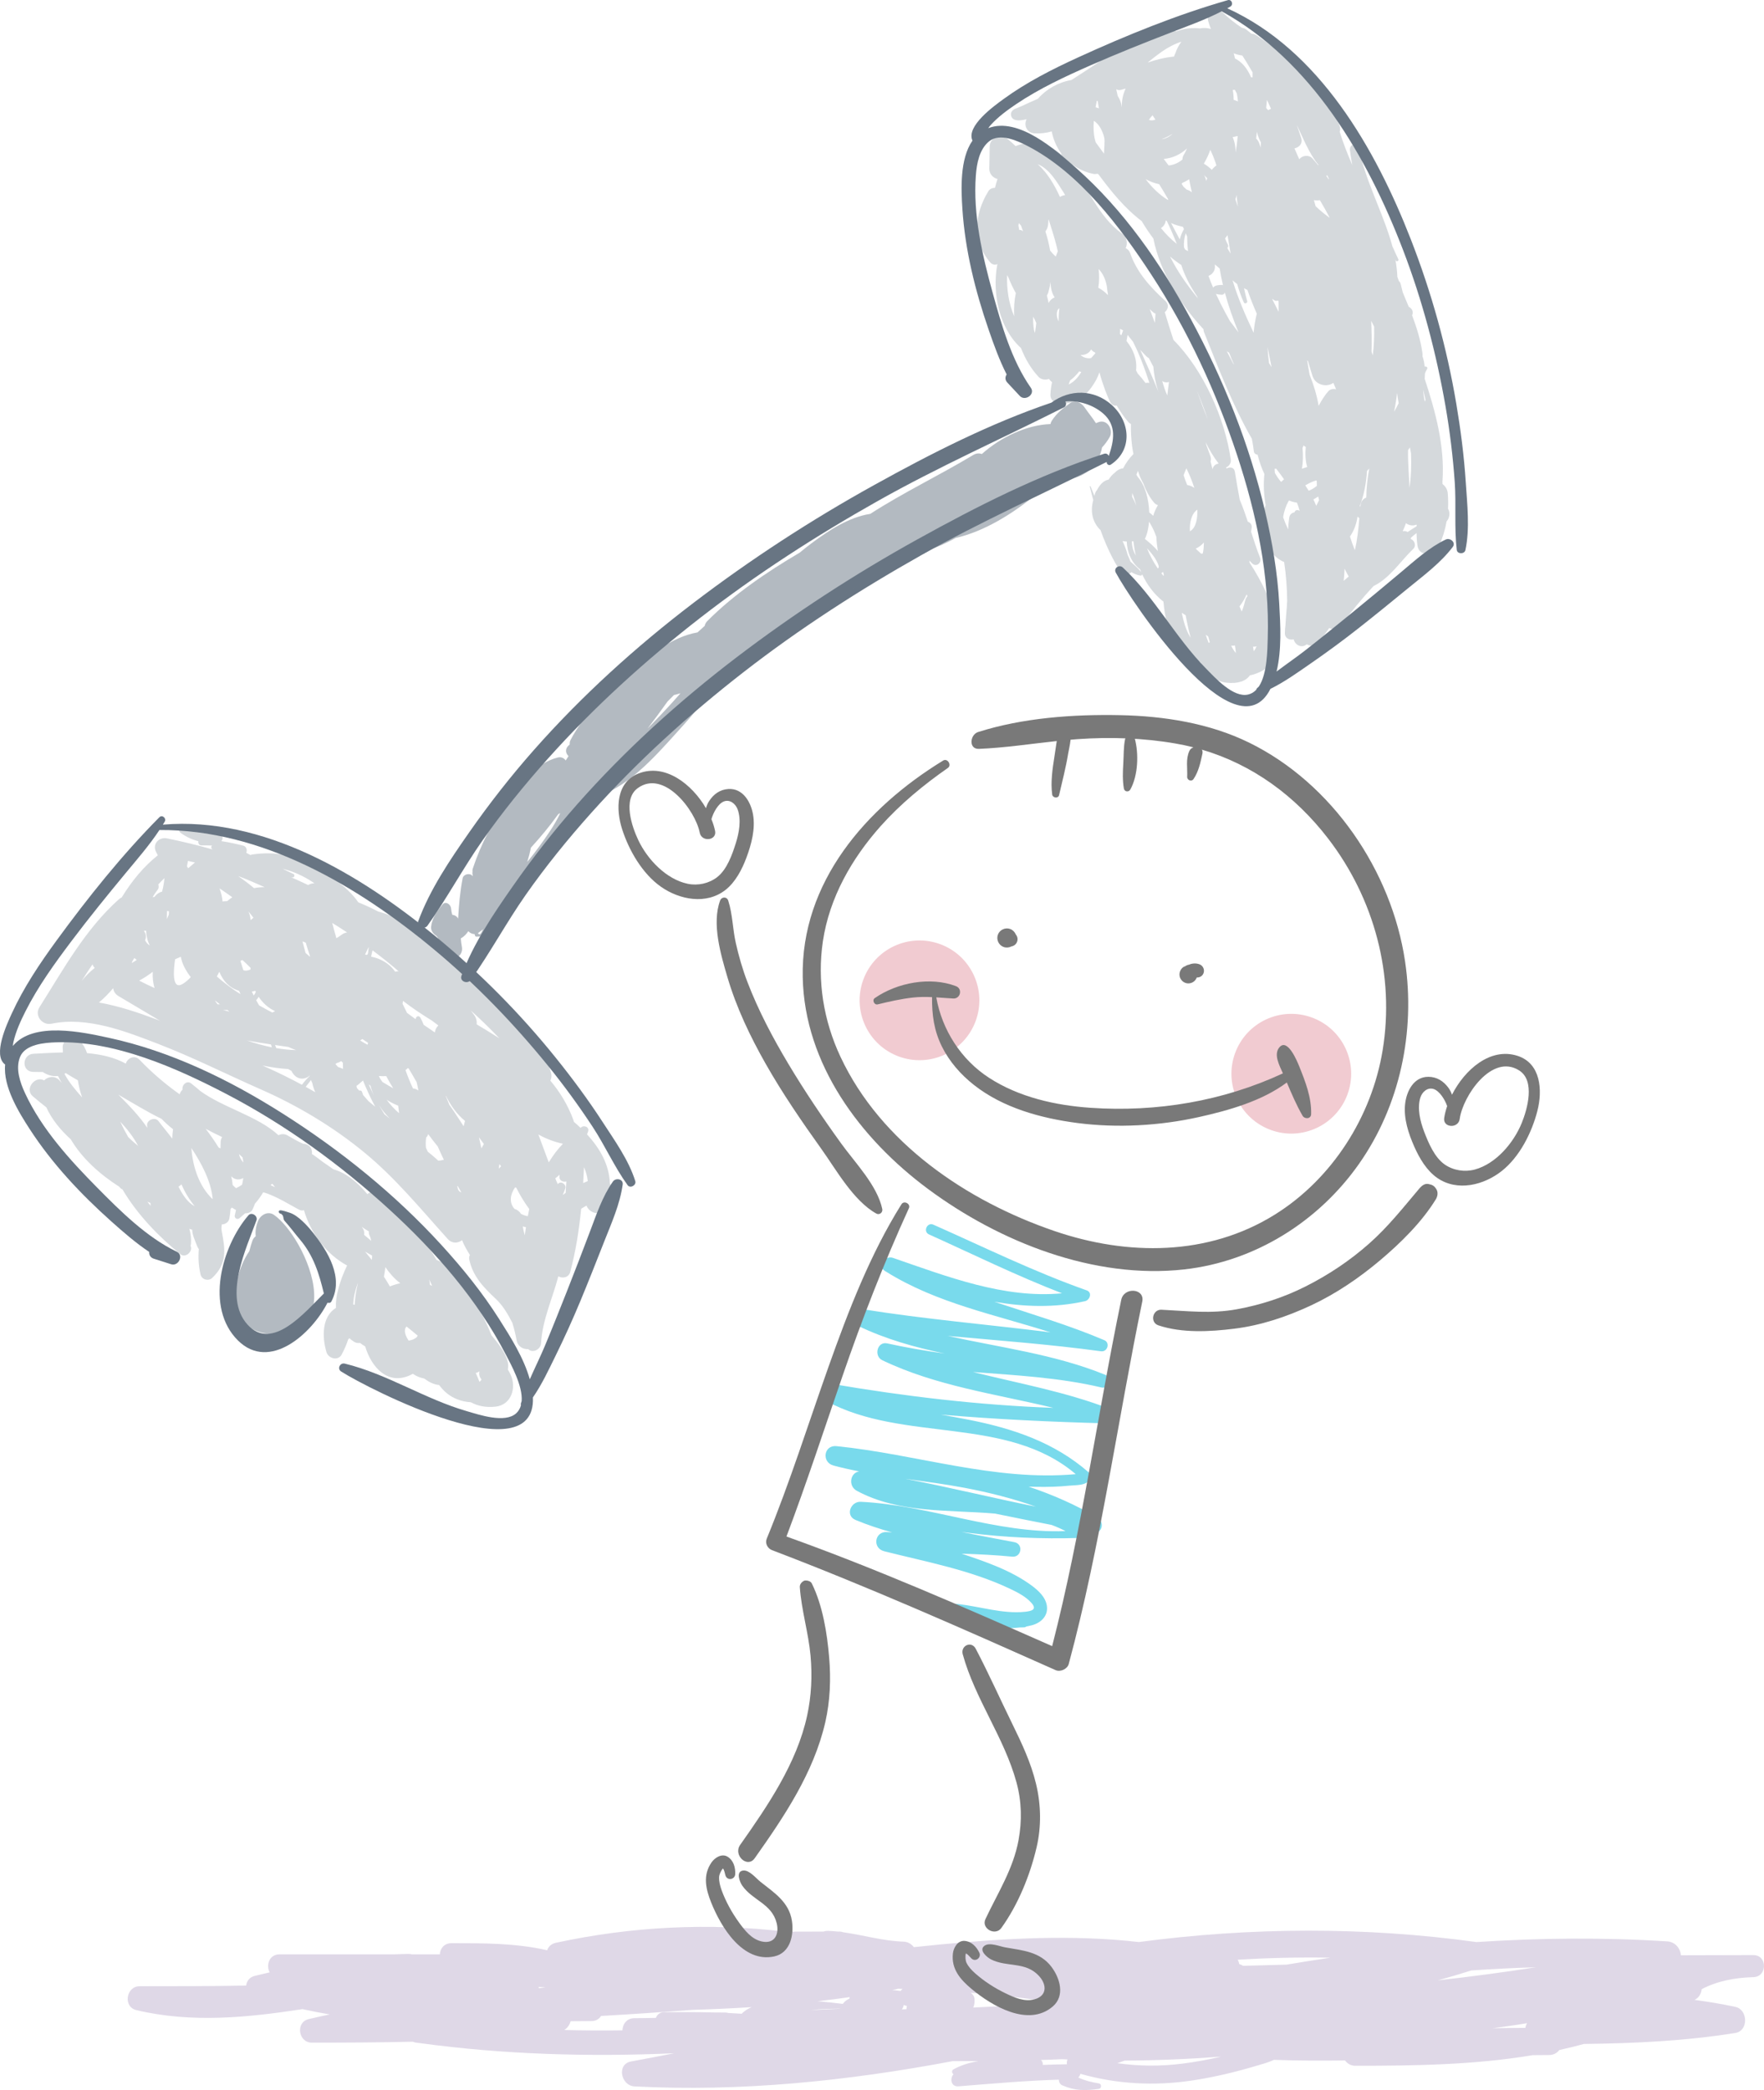 <?xml version="1.0" encoding="UTF-8"?>
<!DOCTYPE svg PUBLIC "-//W3C//DTD SVG 1.1//EN" "http://www.w3.org/Graphics/SVG/1.1/DTD/svg11.dtd">
<svg version="1.1" xmlns="http://www.w3.org/2000/svg" xmlns:xlink="http://www.w3.org/1999/xlink" x="0" y="0" width="262.398" height="310.899" viewBox="0, 0, 262.398, 310.899">
  <defs>
    <clipPath id="Clip_1">
      <path d="M369.631,555.149 L613.034,555.149 L613.034,579.425 L369.631,579.425 z"/>
    </clipPath>
    <clipPath id="Clip_2">
      <path d="M356.257,391.354 L441.544,391.354 L441.544,469.487 L356.257,469.487 z"/>
    </clipPath>
    <clipPath id="Clip_3">
      <path d="M354.283,422.907 L426.958,422.907 L426.958,477.812 L354.283,477.812 z"/>
    </clipPath>
    <clipPath id="Clip_4">
      <path d="M501.47,284.731 L501.533,284.731 L501.533,284.741 L501.47,284.741 z"/>
    </clipPath>
    <clipPath id="Clip_5">
      <path d="M495.992,270.038 L566.241,270.038 L566.241,370.119 L495.992,370.119 z"/>
    </clipPath>
    <clipPath id="Clip_6">
      <path d="M414.757,328.258 L515.886,328.258 L515.886,411.099 L414.757,411.099 z"/>
    </clipPath>
    <clipPath id="Clip_7">
      <path d="M385.612,448.988 L397.378,448.988 L397.378,466.991 L385.612,466.991 z"/>
    </clipPath>
  </defs>
  <g id="Layer_1" transform="translate(-350.637, -268.526)">
    <g>
      <g clip-path="url(#Clip_1)" opacity="0.21">
        <path d="M564.509,563.108 C566.176,562.655 567.835,562.162 569.486,561.634 C572.682,561.413 575.882,561.253 579.084,561.161 C574.242,561.922 569.381,562.557 564.509,563.108 M577.533,570.176 C575.912,570.183 574.292,570.199 572.674,570.228 C574.383,570.013 576.089,569.765 577.791,569.474 C577.664,569.689 577.578,569.927 577.533,570.176 M542.013,560.766 C539.863,560.822 537.709,560.883 535.553,560.943 C535.427,560.865 535.293,560.795 535.143,560.742 C535.09,560.724 535.037,560.708 534.985,560.69 C534.938,560.461 534.86,560.239 534.75,560.032 C539.338,559.764 543.934,559.657 548.527,559.737 C546.352,560.054 544.181,560.404 542.013,560.766 M526.522,575.493 C523.279,575.908 520.034,575.881 516.839,575.426 C517.204,575.302 517.57,575.174 517.933,575.041 C522.69,575.02 527.453,574.817 532.21,574.456 C532.219,574.458 532.229,574.458 532.238,574.459 C530.352,574.903 528.442,575.247 526.522,575.493 M509.341,575.59 C508.141,575.603 506.944,575.634 505.747,575.685 C505.781,575.405 505.692,575.125 505.475,574.953 C506.515,574.919 507.556,574.883 508.596,574.832 C508.873,574.847 509.15,574.859 509.427,574.873 C509.335,575.099 509.309,575.347 509.341,575.59 M495.437,567.149 C495.428,567.149 495.417,567.15 495.407,567.15 C495.494,566.978 495.552,566.784 495.576,566.573 C495.605,566.397 495.615,566.218 495.608,566.04 C495.613,565.531 495.364,565.167 495.005,564.952 C499.09,565.272 503.159,565.719 507.203,566.388 C507.173,566.451 507.152,566.517 507.13,566.583 C503.232,566.759 499.335,566.949 495.437,567.149 M485.472,567.397 C485.245,567.404 485.017,567.411 484.79,567.418 C484.815,567.381 484.84,567.348 484.865,567.311 C484.977,567.136 485.041,566.951 485.065,566.764 C485.155,566.809 485.251,566.847 485.36,566.873 C485.424,566.887 485.488,566.899 485.551,566.913 C485.496,567.066 485.467,567.23 485.472,567.397 M483.361,564.542 C483.552,564.505 483.744,564.475 483.935,564.437 C484.036,564.417 484.13,564.387 484.22,564.352 C484.445,564.36 484.67,564.372 484.895,564.38 C484.785,564.466 484.689,564.566 484.612,564.677 C484.187,564.623 483.77,564.576 483.361,564.542 M476.958,565.862 C476.901,565.882 476.844,565.899 476.786,565.929 C476.451,566.098 476.201,566.334 476.006,566.606 C474.75,566.45 473.498,566.31 472.252,566.215 C473.856,566.031 475.46,565.83 477.06,565.597 C477.016,565.679 476.986,565.77 476.958,565.862 M475.636,567.323 C474.174,567.382 472.713,567.454 471.253,567.531 C472.028,567.445 472.804,567.383 473.578,567.355 C474.265,567.33 474.954,567.316 475.642,567.307 C475.64,567.313 475.638,567.317 475.636,567.323 M460.975,568.071 C460.306,568.026 459.636,567.988 458.966,567.958 C458.836,567.919 458.695,567.893 458.535,567.892 C457.931,567.887 457.326,567.884 456.721,567.879 C454.293,567.819 451.865,567.826 449.468,567.832 C448.798,567.827 448.378,568.207 448.202,568.688 C447.141,568.709 446.081,568.73 445.019,568.733 C443.844,568.736 443.249,569.63 443.226,570.541 C440.343,570.58 437.46,570.565 434.58,570.492 C435.049,570.192 435.382,569.701 435.517,569.186 C436.553,569.172 437.587,569.163 438.618,569.161 C439.298,569.16 439.771,568.843 440.046,568.403 C444.58,568.143 449.11,567.835 453.639,567.499 C456.581,567.407 459.52,567.275 462.454,567.087 C461.873,567.333 461.342,567.656 460.975,568.071 M430.783,564.264 C430.784,564.199 430.781,564.135 430.775,564.07 C431.106,564.105 431.437,564.136 431.767,564.168 C431.439,564.2 431.111,564.233 430.783,564.264 M611.447,559.346 C607.856,559.356 604.267,559.365 600.677,559.374 C600.598,558.377 599.852,557.385 598.645,557.308 C589.193,556.702 579.719,556.789 570.271,557.41 C553.627,555.109 536.692,555.193 520.039,557.406 C510.214,556.277 500.152,556.843 490.349,557.781 C489.089,557.901 487.829,558.032 486.57,558.167 C486.224,557.701 485.698,557.367 485.026,557.346 C482.007,557.253 479.089,556.374 476.107,555.959 C475.904,555.893 475.681,555.848 475.424,555.848 L475.268,555.848 C474.789,555.798 474.308,555.762 473.824,555.746 C473.563,555.739 473.331,555.779 473.12,555.847 C471.254,555.847 469.386,555.85 467.518,555.863 C456.118,554.521 444.628,555.069 433.303,557.523 C432.619,557.672 432.205,558.105 432.025,558.627 C427.379,557.561 422.582,557.577 417.815,557.576 C416.696,557.575 416.107,558.377 416.067,559.234 C414.682,559.234 413.296,559.234 411.911,559.235 C411.758,559.199 411.596,559.174 411.414,559.176 C410.724,559.182 410.036,559.21 409.348,559.235 C403.635,559.236 397.923,559.238 392.21,559.238 C390.665,559.238 390.179,560.879 390.75,561.913 C390.008,562.086 389.267,562.258 388.528,562.441 C387.736,562.637 387.333,563.232 387.254,563.88 C381.971,563.977 376.685,563.977 371.407,563.978 C369.385,563.979 368.911,567.059 370.926,567.535 C379.193,569.492 387.423,568.64 395.642,567.387 C396.984,567.689 398.332,567.951 399.687,568.175 C398.634,568.391 397.583,568.619 396.538,568.873 C394.563,569.353 395.018,572.37 397.011,572.37 C402.025,572.371 407.035,572.353 412.04,572.231 C412.184,572.292 412.339,572.342 412.524,572.368 C412.687,572.391 412.851,572.408 413.015,572.43 C413.015,572.431 413.015,572.433 413.014,572.434 C413.018,572.433 413.023,572.433 413.027,572.432 C425.584,574.15 438.264,574.5 450.921,573.952 C448.786,574.37 446.652,574.779 444.517,575.169 C442.324,575.57 442.991,578.773 445.019,578.88 C460.849,579.709 476.716,578.071 492.38,575.117 C493.645,575.117 494.911,575.115 496.177,575.11 C494.852,575.34 493.587,575.72 492.46,576.348 C492.159,576.515 492.23,576.92 492.467,577.069 C491.894,577.728 492.105,578.956 493.204,578.869 C498.175,578.478 503.149,578.021 508.135,577.878 C508.148,578.228 508.291,578.564 508.651,578.721 C510.544,579.546 512.09,579.539 514.116,579.242 C514.518,579.184 514.514,578.502 514.116,578.439 C513.016,578.263 512.001,578.008 511.035,577.559 C511.115,577.479 511.187,577.389 511.247,577.277 C511.293,577.19 511.325,577.1 511.348,577.009 C516.73,578.54 522.319,578.84 527.874,578.016 C531.251,577.515 534.541,576.72 537.807,575.735 C538.32,575.58 539.296,575.331 540.141,574.932 C543.655,575.053 547.183,575.07 550.714,575.021 C551.055,575.484 551.572,575.81 552.237,575.81 C561.085,575.808 569.945,575.693 578.642,574.23 C579.444,574.221 580.244,574.215 581.041,574.213 C581.752,574.211 582.263,573.906 582.586,573.468 C583.808,573.199 585.027,572.902 586.242,572.568 C593.784,572.474 601.307,572.132 608.78,570.929 C610.76,570.611 610.653,567.453 608.78,567.051 C606.757,566.617 604.732,566.281 602.704,566.009 C603.347,565.712 603.699,565.083 603.765,564.418 C606.11,563.185 608.791,562.699 611.447,562.63 C613.559,562.575 613.568,559.341 611.447,559.346" fill="#66458C"/>
      </g>
      <path d="M504.725,492.643 C498.246,491.334 491.816,489.753 485.324,488.501 C488.279,488.91 491.235,489.294 494.132,489.843 C497.741,490.529 501.291,491.425 504.725,492.643 M513.911,494.291 C510.644,492.358 507.197,490.858 503.639,489.664 C504.031,489.678 504.422,489.69 504.815,489.696 C506.452,489.722 508.083,489.687 509.709,489.519 C510.759,489.41 512.346,489.557 512.811,488.44 C512.941,488.126 512.86,487.783 512.602,487.558 C507.438,483.047 501.294,481.003 494.66,479.698 C493.309,479.434 491.951,479.192 490.592,478.951 C498.796,479.65 507.017,480.041 515.269,480.251 C516.416,480.282 517.14,478.65 515.882,478.16 C509.265,475.571 502.242,474.331 495.371,472.613 C501.791,473.102 508.229,473.439 514.487,474.915 C515.584,475.174 516.066,473.441 515.038,473.026 C507.534,469.973 499.465,468.985 491.608,467.244 C499.217,467.932 506.839,468.497 514.413,469.53 C515.377,469.661 515.815,468.266 514.898,467.876 C509.604,465.619 504.032,463.995 498.548,462.165 C502.998,462.926 507.504,463.092 512.031,462.078 C512.76,461.915 513.16,460.777 512.282,460.468 C504.482,457.713 497.033,454.052 489.481,450.698 C488.543,450.282 487.898,451.73 488.832,452.151 C495.402,455.112 501.886,458.308 508.614,460.905 C500.005,461.726 491.495,458.403 483.451,455.63 C482.314,455.238 481.082,456.828 482.25,457.57 C482.338,457.623 482.427,457.676 482.514,457.731 L482.514,457.732 C482.514,457.732 482.516,457.732 482.516,457.732 C490.014,462.396 498.623,464.064 506.894,466.713 C497.59,465.541 488.232,464.764 478.967,463.273 C477.496,463.036 476.948,465.106 478.247,465.735 C482.372,467.734 486.731,468.941 491.171,469.869 C488.3,469.466 485.446,468.984 482.614,468.358 C481.117,468.024 480.58,470.239 481.879,470.862 C489.89,474.707 498.748,475.873 507.328,477.947 C496.278,477.548 485.202,476.23 474.346,474.374 C472.763,474.105 472.29,476.256 473.589,476.957 C485.061,483.155 500.382,479.061 510.657,487.808 C498.586,488.906 486.968,484.835 475.059,483.641 C473.154,483.451 472.831,486.047 474.621,486.526 C475.881,486.864 477.158,487.148 478.446,487.398 C477.085,487.599 476.772,489.571 478.091,490.284 C484.316,493.646 491.643,493.083 498.639,493.673 C501.448,494.242 504.255,494.822 507.066,495.362 C507.767,495.623 508.459,495.928 509.138,496.274 C498.893,496.683 488.877,492.417 478.691,491.918 C477.176,491.845 476.324,493.961 477.899,494.619 C479.682,495.361 481.5,495.963 483.346,496.47 C483.095,496.455 482.845,496.438 482.596,496.419 C480.725,496.284 480.362,498.819 482.162,499.276 C488.464,500.868 494.964,502.055 500.877,504.859 C501.99,505.388 503.214,506.01 504.048,506.939 C504.948,507.942 504.128,508.178 503.063,508.286 C499.772,508.619 496.41,507.489 493.16,507.13 C491.369,506.933 491.079,509.383 492.748,509.836 C494.275,510.253 495.813,510.465 497.362,510.564 C499.028,510.747 500.708,510.807 502.344,510.61 C502.538,510.607 502.733,510.6 502.926,510.598 C503.093,510.594 503.227,510.541 503.339,510.461 C503.589,510.414 503.836,510.359 504.084,510.297 C505.462,509.953 506.579,508.907 506.361,507.403 C506.17,506.076 505.063,505.088 504.042,504.338 C501.021,502.123 497.238,500.826 493.677,499.636 C496.185,499.715 498.692,499.834 501.198,500.081 C502.593,500.217 502.912,498.194 501.527,497.925 C498.935,497.424 496.294,496.946 493.657,496.406 C493.991,496.447 494.323,496.489 494.657,496.531 C500.155,497.241 505.608,497.465 511.147,497.299 C511.646,497.283 511.842,496.565 511.454,496.275 C511.382,496.223 511.313,496.18 511.243,496.129 C511.921,496.247 512.594,496.36 513.272,496.467 C514.638,496.689 514.96,494.916 513.911,494.291" fill="#79DAEC"/>
      <path d="M551.082,431.301 C549.394,435.92 544.282,438.297 539.662,436.607 C535.043,434.918 532.669,429.804 534.357,425.185 C536.046,420.566 541.16,418.191 545.779,419.88 C550.399,421.57 552.771,426.683 551.082,431.301" fill="#F1CBD1"/>
      <path d="M495.775,420.385 C494.086,425.004 488.971,427.378 484.354,425.689 C479.736,424 477.361,418.887 479.049,414.269 C480.739,409.65 485.852,407.274 490.471,408.963 C495.088,410.652 497.464,415.766 495.775,420.385" fill="#F1CBD1"/>
      <path d="M559.646,411.553 C557.647,398.043 548.785,385.058 536.482,379.011 C530.542,376.091 523.794,375.039 517.233,374.905 C510.277,374.764 502.786,375.305 496.136,377.415 C494.909,377.805 494.691,379.985 496.258,379.922 C500.139,379.761 503.974,379.169 507.832,378.757 C507.72,379.511 507.609,380.265 507.492,381.019 C507.202,382.867 506.898,384.855 507.153,386.723 C507.222,387.221 508.053,387.336 508.176,386.811 C508.662,384.722 509.194,382.668 509.542,380.545 C509.588,380.251 509.796,379.409 509.884,378.561 C510.233,378.532 510.58,378.499 510.929,378.474 C515.799,378.133 520.717,378.296 525.53,379.13 C526.423,379.284 527.302,379.473 528.166,379.692 C527.911,379.781 527.686,379.953 527.562,380.22 C526.991,381.463 527.294,382.761 527.231,384.076 C527.207,384.573 527.872,384.857 528.171,384.419 C528.937,383.296 529.212,381.947 529.497,380.644 C529.552,380.397 529.511,380.195 529.417,380.035 C536.965,382.254 543.319,386.923 548.19,393.251 C555.073,402.2 558.141,413.607 556.304,424.768 C554.68,434.628 548.819,443.856 540.309,449.175 C530.347,455.402 518.344,455.353 507.49,451.643 C494.411,447.17 481.662,438.542 475.651,425.709 C473.137,420.343 472.172,414.411 473.043,408.542 C474.007,402.059 477.335,396.233 481.65,391.396 C484.561,388.133 488.054,385.249 491.636,382.759 C492.247,382.333 491.577,381.266 490.94,381.655 C479.477,388.661 469.755,399.765 470.045,413.909 C470.311,426.842 478.636,437.931 488.663,445.373 C499.302,453.271 513.394,458.855 526.81,457.351 C537.304,456.172 546.756,450.244 552.792,441.653 C558.888,432.979 561.192,421.985 559.646,411.553" fill="#797979"/>
      <path d="M501.931,408.607 C502.077,408.209 501.979,407.828 501.738,407.524 C501.587,407.157 501.277,406.85 500.902,406.713 C500.173,406.446 499.341,406.832 499.074,407.563 C498.808,408.292 499.194,409.124 499.923,409.39 C500.298,409.527 500.732,409.493 501.085,409.31 C501.465,409.232 501.786,409.005 501.931,408.607" fill="#797979"/>
      <path d="M529.668,413.277 C529.86,412.752 529.581,412.157 529.057,411.964 C528.557,411.778 527.985,411.809 527.496,412.024 C527.388,412.04 527.281,412.066 527.169,412.119 C527.074,412.163 526.984,412.215 526.894,412.272 C526.88,412.276 526.866,412.279 526.85,412.286 C526.419,412.435 526.125,412.944 526.09,413.378 C526.041,413.963 526.401,414.526 526.955,414.728 C527.392,414.887 527.893,414.801 528.253,414.505 C528.436,414.351 528.569,414.164 528.651,413.94 C528.653,413.937 528.651,413.934 528.653,413.93 C529.09,413.947 529.503,413.729 529.668,413.277" fill="#797979"/>
      <path d="M545.67,434.263 C545.739,431.775 544.822,429.451 543.912,427.177 C543.599,426.394 542.14,422.837 540.922,424.349 C540.081,425.394 540.928,426.965 541.471,428.191 C532.573,432.326 522.678,433.985 512.889,433.315 C507.631,432.956 502.217,431.743 497.747,428.842 C493.605,426.153 490.77,421.744 489.91,416.884 C490.749,416.937 491.589,417.01 492.44,417.055 C493.509,417.113 493.855,415.605 492.842,415.219 C488.997,413.75 484.081,414.695 480.759,416.996 C480.322,417.3 480.686,418.052 481.193,417.929 C482.937,417.506 484.676,417.107 486.464,416.91 C487.415,416.806 488.35,416.808 489.282,416.851 C489.255,419.469 489.564,421.812 490.746,424.198 C491.862,426.447 493.524,428.342 495.483,429.892 C499.829,433.331 505.492,434.868 510.893,435.574 C516.839,436.349 523.151,435.988 528.999,434.685 C533.395,433.704 538.345,432.318 542.055,429.548 C542.769,431.23 543.478,432.9 544.394,434.49 C544.701,435.025 545.649,434.99 545.67,434.263" fill="#797979"/>
      <path d="M519.429,378.345 C519.219,377.575 518.132,377.819 517.993,378.492 C517.753,379.66 517.804,380.918 517.728,382.108 C517.65,383.342 517.604,384.585 517.813,385.808 C517.9,386.318 518.53,386.407 518.777,385.963 C519.938,383.877 520.051,380.617 519.429,378.345" fill="#797979"/>
      <path d="M509.615,516.04 C514.387,498.314 516.848,480.091 520.551,462.134 C520.959,460.157 517.83,459.921 517.423,461.88 C513.875,479.018 511.51,496.423 507.148,513.391 C494.106,507.637 481.052,501.889 467.625,497.084 C470.598,489.194 473.217,481.188 475.959,473.218 C478.886,464.706 482.103,456.433 485.839,448.243 C486.136,447.593 485.107,447.058 484.73,447.659 C480.076,455.096 476.821,463.552 473.895,471.791 C470.859,480.343 468.135,489.022 464.685,497.421 C464.408,498.094 464.82,498.861 465.469,499.111 C479.744,504.548 493.702,510.74 507.651,516.955 C508.367,517.273 509.409,516.809 509.615,516.04" fill="#797979"/>
      <path d="M471.399,504.072 C471.247,503.762 470.866,503.639 470.55,503.625 C470.416,503.62 470.295,503.627 470.177,503.702 C470.138,503.727 470.098,503.753 470.058,503.777 C469.782,503.956 469.587,504.291 469.612,504.627 C469.852,508.036 470.889,511.374 471.205,514.796 C471.48,517.795 471.335,520.794 470.697,523.739 C469.165,530.804 464.832,537.145 460.736,542.958 C459.664,544.481 461.807,546.485 462.901,544.939 C467.286,538.741 471.673,532.224 473.398,524.718 C474.123,521.564 474.248,518.29 473.976,515.075 C473.67,511.437 473.016,507.365 471.399,504.072" fill="#797979"/>
      <path d="M501.224,524.969 C499.403,521.25 497.7,517.448 495.783,513.783 C495.142,512.556 493.497,513.316 493.847,514.603 C495.685,521.281 500.03,526.997 501.845,533.676 C502.615,536.515 502.677,539.369 502.146,542.252 C501.355,546.549 499.053,550.107 497.226,553.986 C496.558,555.404 498.688,556.562 499.587,555.316 C502.087,551.846 503.866,547.455 504.835,543.306 C505.559,540.215 505.494,536.973 504.753,533.891 C504.006,530.764 502.633,527.842 501.224,524.969" fill="#797979"/>
      <path d="M564.312,445.444 C563.984,444.901 563.706,444.763 563.094,444.645 C562.567,444.543 562.099,444.928 561.788,445.293 C559.368,448.154 557.141,450.993 554.319,453.493 C551.441,456.044 548.236,458.18 544.805,459.905 C541.586,461.526 538.152,462.633 534.611,463.282 C530.799,463.979 527.224,463.533 523.409,463.35 C522.067,463.286 521.659,465.245 522.952,465.674 C526.477,466.848 530.607,466.624 534.244,466.171 C538.21,465.679 542.065,464.387 545.673,462.698 C549.364,460.97 552.784,458.644 555.896,456.024 C558.95,453.454 562.126,450.337 564.224,446.916 C564.484,446.492 564.584,445.895 564.312,445.444" fill="#797979"/>
      <path d="M507.042,561.096 C505.322,558.812 502.713,558.662 500.129,558.193 C499.308,558.045 497.852,557.415 497.09,557.955 C496.164,558.609 497.47,559.697 498.06,559.993 C500.463,561.197 503.174,560.265 505.18,562.442 C506.397,563.768 506.391,565.419 504.51,565.93 C503.025,566.334 501.527,565.668 500.209,565.033 C498.597,564.253 497.029,563.247 495.686,562.055 C495.175,561.6 494.698,561.099 494.399,560.479 C494.246,560.161 494.195,559.499 494.312,559.104 C494.33,559.11 494.346,559.114 494.369,559.12 C494.657,559.281 494.9,559.619 495.134,559.845 C495.743,560.434 496.671,559.726 496.311,558.976 C495.885,558.085 495.128,557.304 494.099,557.236 C493.079,557.171 492.478,558.257 492.381,559.119 C492.122,561.434 493.512,563.008 495.177,564.397 C498.188,566.91 503.584,570.102 507.225,567.004 C509.109,565.399 508.296,562.761 507.042,561.096" fill="#797979"/>
      <path d="M468.438,554.261 C468.007,551.436 465.782,550.063 463.731,548.425 C463.081,547.904 462.099,546.66 461.173,546.773 C460.045,546.91 460.677,548.489 461.055,549.027 C462.601,551.227 465.431,551.694 466.161,554.564 C466.603,556.307 465.814,557.758 463.914,557.315 C462.416,556.964 461.414,555.668 460.557,554.484 C459.505,553.03 458.603,551.403 457.987,549.715 C457.754,549.073 457.572,548.407 457.605,547.716 C457.622,547.363 457.889,546.758 458.179,546.466 C458.193,546.479 458.205,546.494 458.221,546.509 C458.399,546.784 458.453,547.198 458.551,547.508 C458.809,548.318 459.96,548.134 460.001,547.304 C460.048,546.315 459.754,545.27 458.879,544.722 C458.012,544.179 456.968,544.85 456.474,545.564 C455.148,547.478 455.623,549.52 456.429,551.536 C457.886,555.177 461.12,560.547 465.796,559.548 C468.214,559.029 468.753,556.326 468.438,554.261" fill="#797979"/>
      <path d="M577.005,435.555 C575.81,438.499 573.193,441.633 570.015,442.495 C568.52,442.901 566.842,442.638 565.56,441.759 C564.023,440.707 563.105,438.502 562.47,436.836 C561.894,435.317 561.42,433.399 561.915,431.799 C562.172,430.963 562.983,430.225 563.889,430.518 C564.772,430.804 565.569,432.084 565.905,433.061 C565.699,433.664 565.551,434.259 565.463,434.83 C565.245,436.299 567.575,436.439 567.771,434.968 C568.229,431.577 572.566,425.152 576.637,427.77 C579.026,429.304 577.831,433.515 577.005,435.555 M576.364,425.581 C572.314,424.281 568.51,427.645 566.622,431.37 C566.5,431.011 566.334,430.666 566.094,430.339 C565.363,429.343 564.369,428.706 563.113,428.702 C560.94,428.694 559.875,430.818 559.655,432.699 C559.398,434.877 560.15,437.149 561.022,439.111 C561.778,440.818 562.864,442.659 564.429,443.744 C567.436,445.827 571.389,444.803 574.035,442.706 C576.702,440.593 578.502,436.994 579.331,433.754 C580.107,430.721 579.856,426.702 576.364,425.581" fill="#797979"/>
      <path d="M445.498,385.764 C449.386,382.927 454.07,389.048 454.723,392.386 C455.006,393.837 457.31,393.56 457.005,392.114 C456.888,391.553 456.704,390.971 456.464,390.383 C456.739,389.396 457.456,388.077 458.313,387.742 C459.196,387.396 460.047,388.082 460.351,388.896 C460.935,390.456 460.581,392.386 460.096,393.93 C459.564,395.622 458.781,397.864 457.319,398.999 C456.097,399.947 454.448,400.305 452.939,399.991 C449.735,399.322 446.95,396.368 445.592,393.513 C444.652,391.539 443.218,387.428 445.498,385.764 M443.177,391.862 C444.191,395.03 446.193,398.496 448.962,400.437 C451.712,402.363 455.694,403.148 458.557,400.9 C460.047,399.732 461.019,397.841 461.669,396.102 C462.417,394.103 463.029,391.803 462.647,389.657 C462.317,387.803 461.135,385.757 458.979,385.893 C457.732,385.971 456.783,386.66 456.116,387.694 C455.898,388.031 455.752,388.384 455.653,388.748 C453.559,385.161 449.585,382.047 445.641,383.575 C442.24,384.894 442.227,388.9 443.177,391.862" fill="#797979"/>
      <path d="M516.007,328.761 C513.369,326.402 509.763,326.397 507.029,328.421 C497.849,331.543 489.148,335.98 480.678,340.672 C471.29,345.871 462.276,351.737 453.742,358.243 C445.181,364.771 437.149,372.05 430.022,380.126 C426.597,384.007 423.4,388.09 420.436,392.332 C417.574,396.428 414.565,400.869 412.841,405.586 C412.527,406.446 413.749,406.891 414.231,406.214 C417.136,402.131 419.522,397.664 422.405,393.55 C425.389,389.294 428.668,385.254 432.132,381.381 C439.021,373.679 446.694,366.722 454.852,360.389 C463.169,353.933 472.049,348.21 481.217,343.044 C490.227,337.968 499.668,333.772 508.895,329.124 C509.248,328.946 509.279,328.538 509.121,328.246 C511.102,328.048 513.229,328.751 514.699,330.005 C516.781,331.782 516.34,334.098 515.573,336.341 C515.449,336.095 515.194,335.925 514.877,336.027 C505.178,339.164 496.023,343.817 487.121,348.747 C477.733,353.946 468.72,359.813 460.185,366.319 C451.624,372.847 443.592,380.125 436.465,388.201 C433.041,392.082 429.843,396.165 426.879,400.408 C424.017,404.504 421.009,408.944 419.284,413.661 C418.97,414.521 420.192,414.966 420.674,414.288 C423.58,410.206 425.966,405.74 428.849,401.625 C431.832,397.369 435.112,393.329 438.575,389.456 C445.464,381.755 453.138,374.797 461.295,368.465 C469.612,362.008 478.492,356.285 487.66,351.12 C496.646,346.056 506.06,341.87 515.264,337.236 C515.203,337.54 515.575,337.833 515.85,337.652 C519.144,335.496 518.804,331.262 516.007,328.761" fill="#687583"/>
      <path d="M568.672,340.268 C568.417,336.354 567.916,332.454 567.264,328.587 C565.857,320.242 563.578,312.033 560.506,304.149 C555.267,290.702 546.899,275.977 533.195,269.76 C533.348,269.674 533.503,269.593 533.655,269.504 C534.151,269.214 533.859,268.381 533.279,268.548 C525.686,270.727 518.166,273.786 510.989,277.073 C507.145,278.834 503.324,280.772 499.899,283.271 C498.543,284.262 494.293,287.292 495.295,289.443 C493.389,292.161 493.608,296.722 493.794,299.592 C494.19,305.716 495.697,311.756 497.689,317.541 C498.455,319.767 499.287,322.082 500.378,324.229 C500.146,324.573 500.109,325.04 500.478,325.435 C501.096,326.098 501.716,326.762 502.335,327.425 C503.114,328.261 504.666,327.194 503.981,326.219 C501.107,322.125 499.611,316.848 498.298,312.088 C496.755,306.49 495.357,300.47 495.796,294.625 C495.929,292.848 496.311,290.745 497.763,289.553 C499.358,288.244 502.004,289.471 503.514,290.254 C511.244,294.261 517.255,302.279 521.905,309.385 C527.331,317.678 531.543,326.8 534.649,336.2 C537.541,344.954 539.517,354.252 539.214,363.51 C539.16,365.159 539.159,368.728 537.9,370.638 C537.805,370.73 537.705,370.819 537.612,370.912 C537.549,370.975 537.517,371.056 537.5,371.139 C537.171,371.479 536.778,371.726 536.302,371.837 C534.08,372.363 531.363,369.315 530.035,367.972 C525.469,363.349 522.394,357.343 517.654,352.939 C517.121,352.443 516.249,353.031 516.612,353.704 C518.936,358.022 534.44,381.242 539.618,370.994 C541.684,369.986 543.652,368.568 545.494,367.296 C547.965,365.592 550.383,363.815 552.741,361.96 C555.253,359.985 557.725,357.962 560.198,355.939 C562.496,354.059 564.931,352.259 566.738,349.883 C567.252,349.209 566.339,348.47 565.691,348.782 C563.223,349.968 561.163,351.856 559.077,353.607 C556.631,355.658 554.181,357.704 551.705,359.719 C549.454,361.552 547.2,363.386 544.915,365.176 C543.514,366.272 541.985,367.313 540.528,368.42 C541.308,365.193 541.103,361.54 540.928,358.359 C540.674,353.727 539.883,349.127 538.83,344.615 C536.503,334.634 532.625,324.97 527.759,315.966 C523.297,307.707 517.756,299.729 510.681,293.492 C507.733,290.893 502.119,285.861 497.645,287.591 C497.765,287.419 497.885,287.254 498.01,287.116 C499.102,285.912 500.438,284.931 501.777,284.026 C505.228,281.697 509.058,279.917 512.858,278.243 C516.788,276.512 520.779,274.922 524.784,273.373 C527.337,272.387 529.932,271.462 532.366,270.208 C545.714,277.579 553.994,291.796 559.306,305.614 C562.206,313.159 564.282,321.026 565.665,328.985 C566.31,332.707 566.764,336.46 567.031,340.227 C567.267,343.573 566.944,347.005 567.331,350.321 C567.407,350.977 568.486,350.977 568.619,350.353 C569.302,347.144 568.883,343.521 568.672,340.268" fill="#687583"/>
      <path d="M440.256,435.392 C438.121,432.101 435.78,428.942 433.322,425.886 C428.019,419.292 422.02,413.241 415.49,407.862 C404.349,398.686 389.856,389.924 374.862,391.192 C374.954,391.043 375.05,390.896 375.138,390.744 C375.429,390.249 374.768,389.665 374.343,390.093 C368.781,395.703 363.713,402.046 359.056,408.419 C356.561,411.833 354.174,415.392 352.406,419.244 C351.706,420.771 349.477,425.492 351.402,426.879 C351.066,430.182 353.485,434.054 355.049,436.469 C358.385,441.618 362.651,446.153 367.214,450.228 C368.97,451.796 370.826,453.411 372.829,454.751 C372.794,455.165 372.988,455.59 373.503,455.755 C374.367,456.031 375.231,456.309 376.096,456.584 C377.184,456.933 378.017,455.244 376.944,454.728 C372.436,452.559 368.554,448.685 365.083,445.172 C361.002,441.041 356.841,436.47 354.37,431.156 C353.619,429.54 352.924,427.519 353.609,425.769 C354.362,423.848 357.27,423.626 358.971,423.572 C367.672,423.294 376.835,427.355 384.362,431.284 C393.148,435.87 401.279,441.773 408.579,448.46 C415.379,454.686 421.644,461.835 425.901,470.061 C426.66,471.526 428.402,474.641 428.236,476.924 C428.198,477.05 428.154,477.176 428.118,477.301 C428.095,477.388 428.105,477.475 428.133,477.554 C428.011,478.013 427.787,478.419 427.428,478.75 C425.745,480.294 421.885,478.96 420.071,478.436 C413.829,476.633 408.213,472.894 401.925,471.366 C401.218,471.194 400.743,472.133 401.388,472.542 C405.526,475.176 430.396,487.865 429.908,476.395 C431.22,474.504 432.243,472.307 433.231,470.297 C434.555,467.604 435.796,464.872 436.949,462.101 C438.175,459.151 439.345,456.179 440.514,453.206 C441.602,450.442 442.848,447.683 443.264,444.726 C443.382,443.886 442.226,443.689 441.812,444.278 C440.237,446.518 439.362,449.172 438.397,451.717 C437.265,454.702 436.126,457.684 434.95,460.652 C433.881,463.351 432.81,466.051 431.689,468.73 C431.003,470.37 430.177,472.025 429.445,473.704 C428.551,470.507 426.587,467.419 424.881,464.729 C422.397,460.811 419.461,457.183 416.338,453.76 C409.432,446.188 401.329,439.649 392.684,434.167 C384.757,429.139 376.026,424.884 366.805,422.897 C362.964,422.069 355.608,420.421 352.549,424.115 C352.569,423.906 352.593,423.703 352.635,423.522 C352.999,421.938 353.686,420.43 354.413,418.986 C356.288,415.268 358.76,411.845 361.258,408.528 C363.841,405.097 366.548,401.76 369.286,398.454 C371.033,396.345 372.845,394.272 374.356,391.988 C389.604,391.9 403.774,400.262 415.157,409.726 C421.374,414.894 427.027,420.744 432.121,427.016 C434.502,429.947 436.731,433.001 438.804,436.158 C440.644,438.962 442.039,442.114 443.994,444.82 C444.382,445.354 445.324,444.829 445.135,444.217 C444.164,441.084 442.03,438.127 440.256,435.392" fill="#687583"/>
      <path d="M397.159,451.848 C396.375,450.865 394.959,449.291 393.697,448.91 C393.43,448.829 392.538,448.499 392.252,448.574 C392.128,448.607 392.062,448.751 392.126,448.865 C392.159,448.926 392.194,448.96 392.244,449.009 C392.294,449.058 392.36,449.067 392.42,449.053 C392.463,449.099 392.527,449.159 392.624,449.243 C392.842,449.43 392.744,449.881 392.955,450.114 C393.766,451.012 394.475,451.99 395.256,452.911 C397.292,455.311 398.108,458.008 398.813,460.931 C396.036,463.675 391.115,469.648 387.438,465.542 C383.787,461.462 387.279,454.221 388.786,450.052 C389.026,449.387 388.065,448.756 387.585,449.312 C383.624,453.902 381.093,463.044 386.041,467.93 C390.735,472.565 397.004,466.926 399.356,462.3 C399.562,462.381 399.817,462.337 399.934,462.115 C401.809,458.568 399.401,454.659 397.159,451.848" fill="#687583"/>
      <g clip-path="url(#Clip_2)" opacity="0.28">
        <path d="M437.386,444.503 C437.432,443.717 437.472,442.93 437.506,442.142 C437.8,442.808 437.992,443.5 438.071,444.218 C437.84,444.309 437.612,444.405 437.386,444.503 M434.776,445.972 C434.644,446.066 434.511,446.158 434.383,446.258 L434.367,446.227 C434.511,445.901 434.632,445.59 434.724,445.309 C434.921,444.71 434.073,444.116 433.633,444.637 C433.623,444.648 433.614,444.661 433.603,444.672 C433.473,444.388 433.356,444.098 433.232,443.811 C433.455,443.639 433.674,443.456 433.886,443.265 C433.877,443.346 433.867,443.429 433.858,443.511 C433.789,444.138 434.391,444.407 434.881,444.269 C434.846,444.837 434.82,445.406 434.776,445.972 M418.661,444.944 C418.687,444.955 418.713,444.965 418.739,444.976 C418.911,445.28 419.083,445.583 419.26,445.885 C418.878,445.809 418.708,445.439 418.661,444.944 M396.113,430.189 C396.376,429.845 396.644,429.504 396.915,429.168 C396.935,429.256 396.954,429.344 396.993,429.427 C397.021,429.486 397.054,429.541 397.083,429.6 C397.185,430.094 397.337,430.566 397.539,430.996 C397.066,430.724 396.592,430.452 396.113,430.189 M395.537,429.881 C393.864,428.981 392.159,428.133 390.418,427.353 C390.169,427.241 389.921,427.128 389.673,427.016 C390.935,427.288 392.212,427.469 393.498,427.548 C393.654,427.645 393.818,427.735 393.989,427.819 C394.618,429.119 395.831,429.273 396.716,428.522 C396.721,428.536 396.726,428.548 396.73,428.561 C396.317,428.942 395.934,429.372 395.595,429.835 C395.575,429.85 395.554,429.866 395.537,429.881 M387.375,423.297 C388.567,423.516 389.758,423.708 390.948,423.888 C390.986,424.032 391.026,424.175 391.072,424.316 C389.826,424.069 388.593,423.723 387.375,423.297 M386.836,412.843 C386.683,412.384 386.537,411.922 386.395,411.46 C386.497,411.417 386.598,411.368 386.699,411.33 C387.115,411.707 387.519,412.095 387.91,412.498 C387.909,412.578 387.906,412.659 387.906,412.74 C387.692,412.828 387.472,412.894 387.24,412.908 C387.092,412.916 386.959,412.891 386.836,412.843 M385.965,416.121 C385.466,415.805 384.132,414.879 382.896,413.775 C383.01,413.563 383.121,413.347 383.229,413.128 C383.247,413.128 383.265,413.13 383.285,413.129 C383.832,414.452 384.743,415.485 386.194,415.904 C386.265,416.071 386.339,416.237 386.414,416.403 C386.265,416.31 386.111,416.214 385.965,416.121 M383.827,418.777 C384.03,418.773 384.235,418.765 384.44,418.751 C384.552,418.835 384.659,418.918 384.773,419.002 C384.456,418.932 384.143,418.851 383.827,418.777 M382.998,417.915 C382.857,417.731 382.721,417.539 382.595,417.328 C382.843,417.526 383.099,417.726 383.355,417.925 C383.233,417.923 383.114,417.92 382.998,417.915 M385.191,401.998 C384.927,402.176 384.671,402.367 384.42,402.57 C384.194,402.575 383.968,402.593 383.74,402.62 C383.695,401.998 383.546,401.41 383.292,400.673 C383.935,401.107 384.574,401.541 385.191,401.998 M388.334,405.039 C388.203,405.164 388.06,405.277 387.91,405.381 C387.877,404.888 387.766,404.476 387.597,404.128 C387.857,404.416 388.103,404.719 388.334,405.039 M388.692,416.061 C388.619,416.26 388.513,416.441 388.376,416.602 C388.282,416.412 388.185,416.223 388.095,416.03 C388.271,416 388.444,415.958 388.613,415.906 C388.638,415.959 388.666,416.009 388.692,416.061 M390.003,400.493 C389.464,400.488 388.937,400.538 388.424,400.637 C387.67,400.004 386.88,399.414 386.069,398.84 C387.398,399.344 388.707,399.907 390.003,400.493 M391.559,418.934 C391.421,419.006 391.283,419.076 391.143,419.141 C390.476,418.805 389.823,418.442 389.178,418.073 C389.174,418.065 389.168,418.057 389.163,418.05 C389.014,417.807 388.878,417.558 388.742,417.308 C388.892,417.152 389.014,416.983 389.11,416.798 C389.712,417.713 390.532,418.466 391.559,418.934 M393.538,424.263 C393.623,424.301 393.706,424.344 393.792,424.382 C394.048,424.494 394.351,424.616 394.681,424.734 C393.691,424.705 392.709,424.601 391.735,424.436 C391.668,424.286 391.61,424.132 391.556,423.976 C392.218,424.074 392.881,424.173 393.538,424.263 M396.761,410.779 C396.748,410.797 396.736,410.814 396.724,410.831 C396.516,410.64 396.308,410.453 396.09,410.282 C395.932,409.711 395.779,409.137 395.632,408.562 C395.799,408.615 395.962,408.682 396.123,408.755 C396.319,409.44 396.526,410.116 396.761,410.779 M397.352,399.874 C397.372,399.887 397.39,399.902 397.409,399.915 C397.085,399.916 396.756,400.003 396.473,400.177 C395.633,399.775 394.785,399.387 393.932,399.013 C394.006,399.023 394.079,399.035 394.155,399.043 C394.416,399.074 394.545,398.656 394.304,398.542 C393.76,398.284 393.215,398.025 392.671,397.763 C394.29,398.152 395.818,398.829 397.352,399.874 M402.269,407.224 C402,407.261 401.726,407.369 401.476,407.556 C401.208,407.757 400.939,407.926 400.677,408.087 C400.454,407.337 400.252,406.578 400.057,405.817 C400.803,406.272 401.539,406.745 402.269,407.224 M400.525,426.8 C400.605,426.758 400.675,426.704 400.743,426.647 C400.973,426.594 401.193,426.5 401.387,426.366 C401.472,426.447 401.557,426.528 401.641,426.611 C401.654,426.917 401.656,427.223 401.661,427.527 C401.413,427.407 401.166,427.308 400.923,427.242 C400.79,427.095 400.659,426.946 400.525,426.8 M403.944,429.846 C404.17,429.64 404.4,429.444 404.632,429.255 C405.176,430.584 405.767,431.893 406.453,433.152 C406.123,432.88 405.788,432.612 405.461,432.335 C405.192,432.033 404.924,431.728 404.655,431.423 C404.595,431.271 404.539,431.119 404.492,430.963 C404.456,430.846 404.347,430.733 404.214,430.741 C404.164,430.744 404.112,430.747 404.06,430.75 C403.952,430.627 403.843,430.504 403.735,430.381 C403.715,430.267 403.69,430.153 403.659,430.039 C403.758,429.988 403.855,429.928 403.944,429.846 M404.552,423.083 C404.821,423.281 405.101,423.467 405.387,423.643 C405.361,423.74 405.336,423.838 405.313,423.936 C404.939,423.745 404.567,423.532 404.207,423.294 C404.327,423.228 404.439,423.155 404.552,423.083 M404.964,410.472 C405.105,410.175 405.267,409.8 405.459,409.438 C405.469,409.445 405.479,409.453 405.489,409.46 C405.456,409.659 405.423,409.88 405.4,410.15 C405.359,410.647 405.148,410.598 404.95,410.505 C404.955,410.495 404.959,410.483 404.964,410.472 M406.243,431.464 C405.978,430.928 405.728,430.386 405.489,429.838 C405.574,429.901 405.657,429.966 405.743,430.029 C405.823,430.318 405.912,430.599 406.008,430.868 C406.081,431.07 406.159,431.269 406.243,431.464 M405.853,410.801 C405.898,410.482 405.971,410.184 406.057,409.892 C407.386,410.889 408.688,411.921 409.939,413.013 C409.761,412.993 409.589,413.021 409.422,413.071 C409.111,412.633 408.748,412.24 408.327,411.928 C407.515,411.327 406.676,410.981 405.842,410.838 C405.846,410.825 405.851,410.814 405.853,410.801 M409.867,432.992 C409.909,433.368 409.953,433.742 410.002,434.115 C409.307,433.518 408.679,432.846 408.15,432.115 C408.577,432.395 409.052,432.651 409.578,432.877 C409.672,432.918 409.769,432.956 409.867,432.992 M410.575,417.421 C410.605,417.437 410.636,417.451 410.666,417.467 C411.979,418.485 413.405,419.43 414.885,420.343 C415.207,420.583 415.527,420.824 415.845,421.067 C415.566,421.329 415.37,421.682 415.32,422.104 C414.765,421.727 414.211,421.349 413.659,420.968 C413.517,420.59 413.347,420.222 413.149,419.874 C412.969,419.558 412.512,419.691 412.485,420.036 C412.482,420.069 412.48,420.107 412.477,420.141 C412.041,419.831 411.609,419.516 411.182,419.195 C410.977,418.766 410.767,418.34 410.554,417.921 C410.543,417.9 410.531,417.877 410.52,417.855 C410.542,417.712 410.562,417.567 410.575,417.421 M416.662,441.042 C416.354,441.13 416.078,441.171 415.83,441.175 C415.329,440.706 414.804,440.268 414.268,439.841 C414.18,439.648 414.088,439.459 414.002,439.264 C413.944,438.794 413.958,438.274 414.026,437.742 C414.136,437.637 414.226,437.508 414.278,437.376 C414.298,437.327 414.314,437.277 414.332,437.227 C414.785,437.851 415.258,438.463 415.75,439.061 C416.039,439.727 416.346,440.387 416.662,441.042 M416.956,431.508 C416.961,431.513 416.967,431.519 416.972,431.525 C417.667,432.983 418.6,434.27 419.805,435.264 C419.732,435.526 419.665,435.791 419.602,436.061 C419.119,435.297 418.627,434.542 418.123,433.797 C417.909,433.48 417.689,433.166 417.471,432.852 C417.297,432.409 417.119,431.971 416.94,431.531 C416.945,431.523 416.951,431.516 416.956,431.508 M424.331,422.367 C424.523,422.565 424.719,422.769 424.917,422.976 C423.809,422.265 422.676,421.577 421.537,420.895 C421.595,420.422 421.485,419.915 421.123,419.452 C420.969,419.253 420.825,419.047 420.674,418.845 C421.932,419.979 423.156,421.15 424.331,422.367 M427.26,445.146 C427.32,445.168 427.377,445.191 427.441,445.211 C427.984,446.312 428.627,447.371 429.366,448.368 C429.285,448.721 429.218,449.078 429.15,449.434 C428.839,449.388 428.514,449.286 428.174,449.11 C428.154,449.1 428.138,449.089 428.119,449.079 C427.909,448.718 427.55,448.456 427.161,448.342 C426.327,447.384 426.537,446.175 427.26,445.146 M422.244,439.352 C422.127,438.808 422.005,438.272 421.895,437.77 C421.896,437.754 421.896,437.739 421.896,437.723 C422.136,438.047 422.375,438.371 422.615,438.694 C422.493,438.915 422.369,439.134 422.244,439.352 M428.701,452.275 C428.571,451.855 428.47,451.418 428.405,450.96 C428.561,451.011 428.716,451.047 428.87,451.07 C428.81,451.47 428.756,451.873 428.701,452.275 M425.177,442.008 C425.062,442.132 424.944,442.25 424.827,442.37 C424.854,442.142 424.883,441.914 424.921,441.687 C425.007,441.793 425.09,441.903 425.177,442.008 M412.068,430.44 C411.649,429.542 411.274,428.629 410.957,427.701 C411.075,427.614 411.182,427.517 411.287,427.417 C411.332,427.429 411.377,427.441 411.421,427.454 C411.83,428.13 412.225,428.815 412.615,429.5 C412.71,429.915 412.798,430.332 412.873,430.752 C412.619,430.546 412.341,430.446 412.068,430.44 M408.641,434.927 C408.371,434.712 408.1,434.499 407.832,434.284 C407.541,433.831 407.284,433.383 407.058,432.997 C407.045,432.976 407.035,432.953 407.022,432.932 C407.484,433.66 408.03,434.325 408.641,434.927 M406.982,428.583 C407.352,428.613 407.724,428.62 408.092,428.6 C408.411,429.213 408.751,429.818 409.132,430.413 C408.592,430.112 408.055,429.796 407.523,429.466 C407.306,429.188 407.127,428.893 406.982,428.583 M434.376,438.662 C433.658,439.392 432.925,440.346 432.264,441.429 C431.739,440.053 431.242,438.665 430.725,437.283 C431.831,437.902 433.035,438.374 434.376,438.662 M378.625,397.679 C378.565,397.583 378.505,397.487 378.445,397.39 C378.486,397.122 378.537,396.854 378.598,396.587 C378.945,396.664 379.291,396.741 379.637,396.826 C379.299,397.114 378.962,397.399 378.625,397.679 M377.828,414.879 C376.196,415.88 376.426,412.916 376.688,411.217 C376.979,411.09 377.261,410.964 377.535,410.845 C377.716,411.891 378.271,412.914 379.014,413.874 C378.652,414.269 378.26,414.613 377.828,414.879 M375.754,404.549 C375.662,404.766 375.563,405.003 375.463,405.248 C375.462,404.843 375.463,404.441 375.483,404.036 C375.576,404.058 375.671,404.073 375.767,404.082 C375.76,404.238 375.756,404.394 375.754,404.549 M374.731,401.19 C374.667,401.187 374.603,401.192 374.543,401.215 C374.146,401.369 373.85,401.63 373.61,401.942 C373.517,401.956 373.424,401.965 373.333,401.982 C373.567,401.6 373.816,401.227 374.095,400.871 C374.266,400.651 374.275,400.355 374.18,400.092 C374.481,399.764 374.786,399.445 375.104,399.147 C375.031,399.836 374.924,400.519 374.731,401.19 M373.833,420.132 C371.16,419.13 368.28,418.169 365.357,417.649 C366.123,417.002 366.825,416.288 367.475,415.521 C367.526,415.972 367.769,416.406 368.29,416.711 C370.286,417.878 372.341,419.137 374.448,420.37 C374.243,420.292 374.038,420.209 373.833,420.132 M362.78,414.447 C363.308,413.613 363.844,412.784 364.399,411.971 C364.466,412.177 364.581,412.355 364.728,412.505 C363.994,413.085 363.346,413.733 362.78,414.447 M370.325,411.517 C370.426,411.356 370.524,411.193 370.624,411.031 C370.734,411.131 370.851,411.226 370.975,411.317 C370.736,411.48 370.491,411.635 370.238,411.779 C370.267,411.692 370.294,411.603 370.325,411.517 M373.359,413.078 C373.321,413.959 373.399,414.785 373.634,415.502 C372.859,415.157 372.093,414.788 371.337,414.392 C372.053,414.015 372.725,413.571 373.359,413.078 M372.363,406.953 C372.403,407.752 372.578,408.533 372.93,409.173 C372.613,408.988 372.381,408.713 372.217,408.389 C372.456,407.888 372.334,407.367 372.034,406.986 C372.144,406.991 372.254,406.979 372.363,406.953 M441.359,444.551 C441.25,441.785 439.909,439.38 437.957,437.268 C438.012,437.127 438.065,436.987 438.114,436.851 C438.369,436.132 437.422,435.809 437.003,436.3 C436.68,435.994 436.347,435.693 436.002,435.399 C435.986,435.309 435.963,435.217 435.928,435.121 C435.098,432.864 433.919,430.952 432.502,429.273 C432.674,428.93 432.725,428.513 432.588,428.042 C430.75,421.719 424.081,416.732 419.207,412.807 C417.3,411.271 415.254,409.616 413.103,408.052 C411.964,406.767 410.501,405.521 408.96,404.831 C408.273,404.524 407.58,404.308 406.889,404.116 C405.919,403.606 404.934,403.151 403.941,402.755 C402.477,400.61 399.824,398.809 397.878,397.587 C394.965,395.758 391.511,395.111 388.137,395.639 C388.045,395.654 387.968,395.681 387.897,395.713 C387.69,395.596 387.48,395.482 387.264,395.38 C387.456,394.994 387.285,394.434 386.823,394.317 C385.673,394.026 384.621,393.805 383.55,393.642 C383.992,393.217 383.674,392.412 382.932,392.501 C381.21,392.709 379.879,392.283 378.391,391.642 C378.279,391.382 377.902,391.277 377.664,391.416 C377.62,391.441 377.576,391.466 377.531,391.492 C377.166,391.705 377.183,392.185 377.509,392.42 C378.351,393.028 379.23,393.428 380.151,393.657 C380.084,393.927 380.246,394.277 380.579,394.278 C381.086,394.278 381.639,394.277 382.203,394.304 C382.023,394.404 382.011,394.682 382.192,394.823 C382.219,394.843 382.243,394.862 382.269,394.882 C380.011,394.247 377.738,393.691 375.461,393.235 C374.278,392.999 373.266,394.079 373.844,395.232 C373.933,395.407 374.023,395.582 374.115,395.756 C372.033,397.385 370.218,399.605 368.736,402.027 C368.596,402.089 368.462,402.168 368.342,402.276 C363.315,406.754 360.061,412.723 356.509,418.348 C355.716,419.606 356.924,421.094 358.302,420.804 C363.625,419.686 369.439,421.975 374.327,423.871 C379.466,425.864 384.4,428.358 389.441,430.577 C394.951,433.002 400.185,436.137 404.836,439.961 C409.488,443.786 413.224,448.376 417.236,452.822 C417.892,453.548 418.76,453.473 419.371,453.005 C419.686,453.792 420.092,454.508 420.535,455.201 C420.429,455.404 420.388,455.645 420.44,455.883 C420.989,458.413 422.541,459.997 424.374,461.723 C425.483,462.767 426.186,464.016 426.844,465.291 C427.104,466.123 427.319,466.975 427.473,467.852 C427.643,468.825 428.418,469.241 429.21,469.213 C429.905,469.873 431.066,469.242 431.118,468.341 C431.314,464.857 432.822,461.699 433.691,458.38 C434.306,458.734 435.233,458.58 435.458,457.739 C436.281,454.645 436.773,451.501 437.087,448.334 C437.344,448.166 437.609,448.009 437.881,447.864 C438.364,449.174 440.419,449.537 440.924,447.854 C440.987,447.644 441.034,447.438 441.083,447.232 C441.23,446.734 441.409,446.248 441.511,445.734 C441.589,445.339 441.527,444.916 441.359,444.551" fill="#687583"/>
      </g>
      <g clip-path="url(#Clip_3)" opacity="0.28">
        <path d="M421.948,474.068 C421.796,473.626 421.612,473.191 421.404,472.764 C421.601,472.716 421.786,472.632 421.951,472.508 C421.944,472.584 421.94,472.66 421.93,472.736 C421.884,473.097 422.021,473.443 422.256,473.717 C422.191,473.874 422.086,473.99 421.948,474.068 M403.838,459.475 C403.849,459.462 403.859,459.449 403.87,459.434 C403.617,460.468 403.449,461.546 403.395,462.614 C403.326,462.597 403.253,462.588 403.182,462.574 C403.202,461.554 403.477,460.467 403.838,459.475 M405.506,451.697 C405.488,451.872 405.506,452.058 405.581,452.25 C405.711,452.51 405.802,452.801 405.868,453.109 C405.513,452.805 405.157,452.503 404.796,452.206 C404.87,451.824 404.776,451.404 404.426,451.013 C404.776,451.26 405.136,451.488 405.506,451.697 M405.95,455.942 C405.623,455.526 405.286,455.115 404.943,454.707 C405.288,454.909 405.637,455.105 405.988,455.297 C405.978,455.513 405.966,455.73 405.95,455.942 M407.962,457.019 C408.587,457.932 409.315,458.748 410.178,459.409 C409.646,459.527 409.125,459.683 408.63,459.883 C408.353,459.392 408.058,458.911 407.748,458.435 C407.832,457.967 407.904,457.493 407.962,457.019 M411.112,465.846 C411.556,466.191 411.961,466.538 412.291,466.807 C412.448,466.936 412.608,467.068 412.771,467.203 C412.717,467.289 412.663,467.371 412.609,467.452 C412.287,467.731 411.866,467.884 411.419,467.944 C410.905,467.152 410.634,466.332 411.112,465.846 M414.915,459.805 C414.811,459.752 414.707,459.699 414.599,459.653 C414.573,459.376 414.538,459.102 414.492,458.834 C414.631,459.158 414.773,459.482 414.915,459.805 M390.882,444.817 C390.966,444.747 391.052,444.678 391.137,444.608 C391.277,444.781 391.418,444.952 391.561,445.12 C391.335,445.014 391.107,444.912 390.882,444.817 M386.652,444.745 C386.368,444.948 386.069,445.123 385.754,445.271 C385.574,445.121 385.404,444.961 385.242,444.795 C385.223,444.542 385.194,444.289 385.147,444.038 C385.114,443.862 385.07,443.686 385.027,443.512 C385.068,443.545 385.111,443.576 385.151,443.612 C385.688,444.081 386.337,444.044 386.823,443.756 C386.782,444.09 386.723,444.419 386.652,444.745 M386.725,440.702 C386.775,440.951 386.814,441.203 386.841,441.459 C386.462,441.034 386.271,440.628 386.191,440.192 C386.367,440.365 386.545,440.535 386.725,440.702 M383.438,439.362 C383.407,439.343 383.374,439.324 383.343,439.305 C383.286,439.27 383.22,439.246 383.156,439.221 C382.572,438.258 381.911,437.326 381.231,436.438 C382.035,436.868 382.852,437.276 383.681,437.666 C383.554,437.872 383.473,438.107 383.463,438.343 C383.448,438.703 383.439,439.04 383.438,439.362 M379.104,439.291 C380.615,441.575 382.048,444.247 382.275,446.912 C380.285,445.039 379.309,442.147 379.104,439.291 M377.191,445.045 C377.349,444.946 377.492,444.829 377.624,444.701 C378.148,445.893 378.813,447 379.6,447.953 C378.586,447.441 377.799,446.279 377.191,445.045 M376.259,437.896 C375.565,436.969 374.816,436.096 374.206,435.285 C373.705,434.619 372.445,435.114 372.513,435.937 C372.522,436.048 372.533,436.167 372.546,436.287 C371.332,434.503 369.76,432.88 368.247,431.363 C370.38,432.584 372.465,433.894 374.668,434.957 C375.197,435.508 375.759,436.028 376.376,436.496 C376.311,436.952 376.273,437.42 376.259,437.896 M372.558,447.277 C372.709,447.343 372.859,447.405 373.008,447.468 C373.02,447.616 373.037,447.761 373.055,447.906 C372.886,447.699 372.722,447.488 372.558,447.277 M369.716,437.678 C369.284,436.932 368.882,436.158 368.52,435.362 C369.566,436.491 370.526,437.696 371.176,438.974 C370.675,438.57 370.186,438.139 369.716,437.678 M360.225,428.26 C360.288,428.225 360.351,428.188 360.412,428.149 C360.98,428.518 361.584,428.853 362.219,429.223 C362.351,430.079 362.563,430.928 362.849,431.764 C361.853,430.659 360.908,429.53 360.225,428.26 M426.597,473.022 C426.472,472.756 426.332,472.494 426.178,472.239 C426.51,470.819 425.326,468.996 423.748,467.159 C423.069,465.416 422.199,463.738 421.39,462.259 C420.201,460.086 418.208,456.838 415.57,455.938 C413.271,451.955 410.027,448.276 406.414,445.977 C406.044,445.743 405.577,445.875 405.292,446.161 C403.905,444.513 402.25,443.021 400.229,442.463 C399.714,442.091 399.191,441.728 398.662,441.37 C398.178,440.993 397.687,440.625 397.184,440.271 C397.138,440.238 397.087,440.217 397.035,440.201 C397.055,440.053 397.06,439.905 397.032,439.767 L396.998,439.599 C396.881,439.019 396.299,438.644 395.733,438.671 C394.904,438.305 394.169,437.845 393.362,437.4 C392.924,437.158 392.452,437.198 392.06,437.393 C388.986,434.541 383.885,433.337 380.417,430.802 C380.031,430.462 379.635,430.131 379.229,429.815 C379.229,429.814 379.228,429.814 379.227,429.813 C379.17,429.768 379.117,429.72 379.059,429.676 C378.412,429.181 377.65,429.951 377.796,430.61 C377.584,430.798 377.429,431.046 377.368,431.311 C375.261,429.811 373.266,428.125 371.391,426.163 C370.641,425.377 369.572,425.943 369.353,426.743 C367.654,425.802 365.655,425.357 363.583,425.178 C363.367,424.511 362.994,423.865 362.449,423.218 C362.137,422.848 361.608,422.84 361.202,423.026 C360.961,423.137 360.72,423.247 360.479,423.357 C360.021,423.568 359.923,424.076 359.972,424.519 C359.995,424.724 359.998,424.907 359.993,425.08 C358.465,425.111 356.976,425.208 355.621,425.275 C353.903,425.36 353.797,427.914 355.554,427.971 C356.03,427.987 356.509,427.988 356.987,427.984 C357.766,428.499 358.549,428.673 359.258,428.578 C359.437,428.934 359.627,429.283 359.825,429.626 C359.699,429.483 359.577,429.337 359.449,429.196 C358.826,428.513 357.772,428.638 357.204,429.236 C355.864,428.489 354.262,430.507 355.489,431.576 C356.154,432.155 356.837,432.709 357.532,433.247 C358.311,434.994 359.655,436.637 361.168,438.003 C362.808,440.795 365.458,443.194 368.365,445.044 C368.506,445.24 368.676,445.378 368.86,445.459 C371.063,449.203 374.276,452.499 377.474,455.097 C378.19,455.679 379.276,454.776 379.027,453.963 C379.013,453.913 378.992,453.866 378.976,453.817 C379.01,453.725 379.035,453.629 379.043,453.528 C379.101,452.744 379.001,452.011 378.804,451.311 C378.943,451.364 379.085,451.412 379.228,451.453 C379.245,452.235 379.598,452.923 379.969,453.898 C380.032,454.063 380.117,454.206 380.216,454.329 C380.105,455.58 380.17,456.842 380.47,458.11 C380.651,458.879 381.643,459.156 382.208,458.616 C384.426,456.499 384.159,454.48 383.626,451.693 C383.558,451.34 383.572,450.997 383.637,450.664 C384.16,450.625 384.649,450.349 384.759,449.758 C384.845,449.294 384.896,448.832 384.926,448.371 C384.991,448.297 385.055,448.225 385.121,448.152 C385.322,448.28 385.528,448.403 385.741,448.518 C385.677,448.78 385.616,449.043 385.562,449.31 C385.478,449.723 385.918,450.016 386.254,449.737 C386.543,449.495 386.826,449.251 387.105,449.005 C387.561,449.018 388.014,448.857 388.227,448.393 C388.354,448.116 388.461,447.844 388.558,447.574 C389.021,447.055 389.432,446.494 389.783,445.882 C391.597,446.335 394.316,448.086 395.225,448.51 C395.442,448.61 395.662,448.608 395.848,448.538 C396.857,451.968 399.137,455.075 402.27,456.771 C401.729,457.871 401.246,459.1 400.942,460.354 C400.677,461.252 400.567,462.216 400.612,463.077 C398.515,464.363 398.522,467.397 399.2,469.655 C399.488,470.616 400.929,471.016 401.465,470.008 C401.859,469.268 402.18,468.527 402.431,467.771 C402.486,467.709 402.542,467.648 402.595,467.584 C402.812,467.77 403.046,467.95 403.305,468.118 C403.577,468.292 403.893,468.335 404.197,468.29 C404.424,468.479 404.676,468.649 404.957,468.802 C405.896,471.95 408.315,474.582 411.595,473.109 C411.744,473.041 411.894,472.963 412.045,472.88 C412.191,472.974 412.334,473.062 412.472,473.139 C412.827,473.337 413.259,473.484 413.737,473.582 C414.421,474.096 415.149,474.472 415.954,474.55 C416.291,474.995 416.654,475.395 417.03,475.714 C418.021,476.555 419.353,477.045 420.664,477.108 C421.683,477.666 422.92,477.926 424.36,477.766 C426.72,477.5 427.49,474.93 426.597,473.022" fill="#687583"/>
      </g>
      <g clip-path="url(#Clip_4)" opacity="0.28">
        <path d="M501.534,284.731 C501.448,284.739 501.449,284.749 501.534,284.731" fill="#687583"/>
      </g>
      <g clip-path="url(#Clip_5)" opacity="0.28">
        <path d="M562.571,328.271 C562.571,328.277 562.57,328.283 562.569,328.289 C562.462,327.714 562.376,327.123 562.339,326.544 C562.341,326.534 562.342,326.524 562.343,326.514 C562.467,327.022 562.581,327.527 562.692,328.033 C562.631,328.086 562.585,328.164 562.571,328.271 M561.359,346.807 C560.859,347.125 560.379,347.418 560.025,347.664 C559.814,347.533 559.559,347.48 559.303,347.552 C559.31,347.523 559.317,347.494 559.322,347.465 C559.498,347.102 559.653,346.732 559.773,346.35 C560.236,346.703 560.824,346.774 561.303,346.575 C561.325,346.584 561.347,346.59 561.371,346.598 C561.367,346.668 561.361,346.738 561.359,346.807 M560.361,335.077 C560.417,335.368 560.468,335.658 560.526,335.947 C560.596,337.655 560.546,339.399 560.296,341.103 C560.234,339.195 560.041,337.269 560.088,335.49 C560.184,335.358 560.277,335.221 560.361,335.077 M558.032,329.734 C558.025,329.746 558.016,329.76 558.008,329.773 C558.211,328.812 558.355,327.874 558.452,326.982 C558.516,327.493 558.595,328.001 558.689,328.505 C558.479,328.943 558.255,329.359 558.032,329.734 M554.843,321.387 C554.779,321.201 554.717,321.015 554.657,320.828 C554.697,319.301 554.671,317.773 554.604,316.245 C554.745,316.538 554.891,316.828 555.043,317.113 C555.075,318.552 555.013,319.982 554.843,321.387 M553.869,342.54 C553.438,342.708 553.081,343.087 553.019,343.683 C553.011,343.764 553.004,343.844 552.995,343.925 C552.967,343.873 552.93,343.825 552.907,343.773 C553.534,342.192 553.858,340.423 553.98,338.594 C554.096,338.471 554.207,338.337 554.318,338.207 C554.052,339.641 553.884,341.095 553.869,342.54 M552.169,350.368 C551.903,349.698 551.661,349.019 551.448,348.332 C552.042,347.477 552.422,346.45 552.574,345.366 C552.652,345.459 552.748,345.532 552.842,345.606 C552.702,347.21 552.547,348.816 552.169,350.368 M550.513,354.927 C550.581,354.328 550.622,353.723 550.642,353.113 C550.828,353.488 551.021,353.861 551.229,354.228 C551.239,354.246 551.256,354.259 551.267,354.277 C551.014,354.492 550.765,354.71 550.513,354.927 M548.234,326.714 C547.75,327.258 547.249,328.018 546.785,328.898 C546.529,327.331 546.046,325.773 545.44,324.253 C545.308,323.546 545.196,322.839 545.085,322.131 C545.122,322.167 545.16,322.202 545.198,322.236 C545.417,322.975 545.636,323.714 545.872,324.45 C546.314,325.83 548.023,326.177 548.978,325.475 C549.111,325.797 549.247,326.117 549.382,326.438 C548.974,326.329 548.509,326.404 548.234,326.714 M546.425,343.771 C546.398,343.694 546.37,343.62 546.341,343.549 C546.238,343.3 546.12,343.061 546.004,342.82 C546.251,342.692 546.487,342.542 546.717,342.375 C546.754,342.56 546.804,342.741 546.852,342.923 C546.684,343.255 546.539,343.546 546.425,343.771 M545.303,341.523 C545.142,341.253 544.975,340.986 544.801,340.723 C545.316,340.415 545.861,340.161 546.412,339.991 C546.441,340.013 546.473,340.032 546.503,340.054 C546.502,340.303 546.508,340.55 546.522,340.797 C546.144,341.113 545.735,341.365 545.303,341.523 M544.301,338.253 C544.471,337.266 544.486,336.223 544.384,335.154 C544.448,335.039 544.501,334.915 544.532,334.777 C544.633,334.881 544.749,334.954 544.872,335.002 C544.767,336.083 544.822,337.111 545.088,337.997 C544.822,338.069 544.559,338.154 544.301,338.253 M543.239,344.62 C543.218,344.661 543.199,344.703 543.178,344.745 C542.818,344.788 542.478,345.056 542.405,345.553 C542.321,346.116 542.268,346.702 542.261,347.288 C541.973,346.698 541.721,346.092 541.506,345.468 C541.64,344.561 541.944,343.696 542.293,343.109 C542.321,343.062 542.352,343.016 542.383,342.969 C542.781,343.143 543.175,343.248 543.562,343.295 C543.724,343.697 543.853,344.108 543.963,344.525 C543.75,344.352 543.397,344.331 543.239,344.62 M541.205,340.21 C541.197,340.201 541.189,340.195 541.18,340.185 C540.834,339.788 540.54,339.344 540.278,338.874 C540.261,338.669 540.249,338.465 540.236,338.259 C540.315,338.263 540.395,338.258 540.473,338.243 C540.876,338.769 541.272,339.293 541.642,339.82 C541.492,339.945 541.346,340.076 541.205,340.21 M539.404,322.53 C539.3,321.736 539.223,320.94 539.182,320.143 C539.39,321.142 539.589,322.142 539.785,323.144 C539.656,322.933 539.529,322.729 539.404,322.53 M539.269,284.912 C539.173,284.805 539.076,284.702 538.982,284.592 C539.014,284.184 539.057,283.776 539.101,283.378 C539.308,283.816 539.506,284.26 539.702,284.704 C539.558,284.772 539.414,284.841 539.269,284.912 M539.886,312.988 C540.019,313.076 540.151,313.164 540.259,313.226 C540.415,313.314 540.581,313.301 540.725,313.236 C540.759,313.274 540.794,313.313 540.83,313.351 C540.829,313.873 540.833,314.395 540.84,314.916 C540.513,314.287 540.192,313.655 539.878,313.02 C539.881,313.009 539.884,312.999 539.886,312.988 M544.189,289.044 C543.985,288.405 543.766,287.771 543.539,287.141 C543.586,287.233 543.631,287.326 543.677,287.418 C544.32,288.702 545.363,291.392 546.769,293.067 C546.747,293.076 546.726,293.086 546.704,293.097 C546.429,292.759 546.152,292.421 545.864,292.095 C545.341,291.51 544.344,291.623 543.905,292.224 C543.674,291.677 543.438,291.134 543.193,290.6 C543.884,290.455 544.457,289.886 544.189,289.044 M548.439,300.933 C547.7,300.409 546.994,299.826 546.336,299.192 C546.252,298.891 546.167,298.59 546.079,298.29 C546.378,298.349 546.677,298.35 546.971,298.301 C547.489,299.163 547.979,300.04 548.439,300.933 M548.081,294.618 C548.163,294.794 548.242,294.972 548.322,295.149 C548.313,295.17 548.304,295.196 548.293,295.22 C548.167,295.035 548.043,294.848 547.912,294.666 C547.972,294.643 548.028,294.628 548.081,294.618 M537.119,318.024 C535.897,315.47 534.787,312.886 533.982,310.225 C534.197,310.414 534.422,310.597 534.665,310.77 C534.933,311.703 535.253,312.62 535.658,313.51 C535.785,313.79 536.244,313.606 536.158,313.313 C535.97,312.682 535.821,312.04 535.688,311.393 C535.803,311.453 535.908,311.52 536.028,311.577 C536.032,311.579 536.036,311.582 536.038,311.585 C536.038,311.584 536.04,311.583 536.04,311.582 C536.09,311.606 536.141,311.629 536.192,311.653 C536.603,312.841 537.076,314.016 537.586,315.19 C537.353,316.117 537.2,317.063 537.119,318.024 M533.594,316.287 C533.384,315.912 533.173,315.537 532.969,315.158 C532.467,314.226 531.971,313.247 531.506,312.24 C531.802,312.333 532.15,312.356 532.363,312.368 C532.619,312.385 532.773,312.228 532.831,312.036 C533.373,314.054 534.078,316.023 534.867,317.97 C534.444,317.408 534.019,316.848 533.594,316.287 M533.112,320.754 C533.137,320.774 533.161,320.796 533.185,320.816 C533.277,320.891 533.373,320.945 533.469,320.989 C533.68,321.549 533.908,322.099 534.152,322.638 C534.155,322.678 534.159,322.717 534.163,322.756 C533.818,322.086 533.466,321.42 533.112,320.754 M531.092,311.307 C530.846,310.734 530.611,310.155 530.399,309.567 C530.927,309.378 531.341,308.859 531.358,308.286 C531.361,308.146 531.355,308.006 531.353,307.866 C531.586,308.072 531.829,308.264 532.065,308.464 C532.197,309.307 532.364,310.138 532.559,310.962 C532.52,310.927 532.467,310.905 532.399,310.908 C531.986,310.924 531.36,310.93 531.092,311.307 M529.784,292.976 C529.772,292.921 529.751,292.872 529.733,292.822 C530.115,292.188 530.434,291.507 530.673,290.803 C530.963,291.409 531.217,292.027 531.428,292.648 C531.482,292.806 531.531,292.97 531.579,293.135 C531.324,293.314 531.1,293.534 530.901,293.785 C530.503,293.419 529.746,292.803 529.784,292.976 M530.076,295.435 C530.071,295.414 530.064,295.394 530.06,295.372 C529.836,294.421 529.417,294.294 530.112,294.94 C530.147,294.972 530.175,295.011 530.208,295.044 C530.161,295.171 530.117,295.303 530.076,295.435 M533.229,303.507 C533.391,304.42 533.538,305.338 533.695,306.255 C533.523,305.983 533.361,305.7 533.203,305.415 C533.33,305.284 533.394,305.092 533.283,304.912 C533.121,304.615 532.989,304.306 532.871,303.992 C533.003,303.831 533.116,303.669 533.229,303.507 M534.323,281.891 C534.421,282.076 534.522,282.259 534.622,282.443 C534.692,282.814 534.746,283.206 534.788,283.615 C534.639,283.554 534.49,283.493 534.34,283.438 C534.274,283.414 534.208,283.397 534.142,283.375 C534.145,282.904 534.103,282.411 534.011,281.905 z M534.435,291.231 C534.447,290.436 534.318,289.659 533.996,288.925 C534.25,288.88 534.503,288.825 534.753,288.761 C534.672,289.656 534.561,290.501 534.435,291.231 M534.585,297.533 C534.626,298.12 534.691,298.703 534.779,299.278 C534.658,298.938 534.54,298.597 534.434,298.251 C534.429,298.212 534.425,298.171 534.42,298.132 C534.485,297.936 534.54,297.737 534.585,297.533 M535.438,276.785 C535.966,277.61 536.473,278.447 536.961,279.295 C536.961,279.542 536.963,279.788 536.958,280.035 C536.882,280.026 536.805,280.019 536.727,280.011 C536.196,278.759 535.421,277.765 534.336,277.216 C534.292,276.962 534.231,276.709 534.151,276.458 C534.551,276.614 534.98,276.726 535.438,276.785 M537.601,288.132 C537.728,288.705 537.929,289.235 538.205,289.717 C538.189,289.966 538.173,290.217 538.154,290.467 C538.094,290.276 538.035,290.086 537.972,289.899 C537.865,289.572 537.696,289.32 537.493,289.137 C537.533,288.805 537.571,288.471 537.601,288.132 M524.679,306.677 C525.198,307.129 525.758,307.551 526.358,307.943 C526.65,308.897 527.077,309.838 527.559,310.739 C527.907,311.388 528.3,312.013 528.707,312.63 C528.745,312.718 528.782,312.806 528.821,312.895 C527.216,310.942 525.766,308.884 524.679,306.677 M523.33,302.453 C523.73,302.209 524.013,301.773 524.035,301.314 C524.089,301.344 524.146,301.37 524.201,301.398 C524.74,302.498 525.227,303.64 525.687,304.803 C524.819,304.128 524.04,303.333 523.33,302.453 M521.054,295.175 C521.669,295.517 522.347,295.772 523.069,295.928 C523.212,296.161 523.357,296.392 523.497,296.626 C523.8,297.13 524.102,297.643 524.402,298.159 C524.39,298.199 524.379,298.238 524.367,298.279 C523.135,297.525 522.011,296.445 521.054,295.175 M522.507,286.317 C522.165,286.445 521.835,286.471 521.536,286.356 C521.698,286.109 521.881,285.879 522.083,285.675 C522.218,285.898 522.359,286.112 522.507,286.317 M521.422,277.773 C522.09,277.229 522.769,276.697 523.474,276.203 C524.368,275.576 525.346,275.061 526.368,274.732 C525.981,275.265 525.662,275.864 525.465,276.476 C525.39,276.624 525.327,276.78 525.27,276.943 C523.983,277.061 522.684,277.379 521.423,277.814 C521.423,277.8 521.421,277.787 521.422,277.773 M523.404,289.237 C523.977,289.05 524.543,288.761 525.091,288.404 C524.592,288.869 524.016,289.175 523.404,289.237 M526.674,291.656 C526.563,291.856 526.527,292.054 526.541,292.237 C525.983,292.726 525.299,293.059 524.47,293.138 C524.23,292.812 523.985,292.489 523.74,292.165 C525.085,292.06 526.256,291.479 527.206,290.606 C527.052,290.969 526.874,291.321 526.674,291.656 M526.749,302.612 C526.456,303.114 526.253,303.627 526.128,304.146 C525.697,303.332 525.266,302.52 524.837,301.706 C525.405,301.956 525.986,302.147 526.583,302.256 C526.6,302.285 526.615,302.314 526.631,302.343 C526.673,302.431 526.708,302.523 526.749,302.612 M527.359,305.885 C527.212,305.808 527.072,305.725 526.929,305.642 C526.873,305.534 526.813,305.427 526.756,305.319 C526.712,304.617 526.787,303.915 527.015,303.224 C527.084,303.386 527.16,303.546 527.226,303.709 C527.229,304.44 527.272,305.166 527.359,305.885 M527.937,297.133 C527.687,296.936 527.426,296.797 527.154,296.736 C527.026,296.617 526.904,296.494 526.772,296.377 C526.751,296.359 526.727,296.344 526.705,296.327 C526.605,296.177 526.504,296.018 526.404,295.872 C526.403,295.871 526.403,295.869 526.402,295.868 C526.443,295.818 526.484,295.769 526.525,295.721 C526.88,295.581 527.208,295.395 527.524,295.189 C527.634,295.843 527.777,296.49 527.937,297.133 M517.594,283.24 C517.523,283.654 517.499,284.079 517.511,284.502 C517.448,283.869 517.234,283.302 516.903,282.804 C516.822,282.473 516.747,282.14 516.675,281.806 C516.874,281.917 517.117,281.962 517.388,281.895 C517.621,281.838 517.852,281.77 518.08,281.695 C517.856,282.175 517.688,282.69 517.594,283.24 M514.86,291.383 C514.448,290.82 514.037,290.258 513.621,289.698 C513.576,289.542 513.534,289.391 513.501,289.253 C513.294,288.381 513.269,287.45 513.34,286.506 C514.178,286.958 514.731,288.221 514.902,289.054 C515.003,289.563 514.873,290.601 514.86,291.383 M513.792,283.508 C513.841,283.534 513.891,283.561 513.938,283.589 C513.981,283.944 514.035,284.297 514.107,284.65 C513.945,284.583 513.779,284.526 513.608,284.481 C513.666,284.154 513.728,283.829 513.792,283.508 M509.826,325.105 C510.336,324.734 510.805,324.249 511.177,323.76 C511.274,323.804 511.378,323.838 511.481,323.873 C511.004,324.659 510.389,325.351 509.608,325.719 C509.661,325.504 509.736,325.301 509.826,325.105 M512.933,320.5 C512.957,320.527 512.978,320.556 513.003,320.583 C513.173,320.772 513.356,320.894 513.542,320.97 C513.554,321.007 513.562,321.045 513.574,321.082 C513.347,321.326 513.135,321.56 512.938,321.793 C512.697,321.832 512.443,321.827 512.171,321.764 C511.865,321.692 511.6,321.537 511.364,321.331 C511.999,321.371 512.685,321.077 512.933,320.5 M515.289,311.153 C515.318,311.493 515.363,311.828 515.424,312.159 C515.433,312.248 515.438,312.336 515.445,312.425 C515.042,311.992 514.562,311.621 514.007,311.323 C514.164,310.459 514.167,309.494 514.06,308.545 C514.774,309.29 515.114,310.189 515.289,311.153 M517.701,317.667 C517.608,317.91 517.516,318.155 517.433,318.407 C517.367,318.344 517.307,318.278 517.24,318.216 C517.256,317.96 517.26,317.703 517.255,317.448 C517.401,317.528 517.55,317.6 517.701,317.667 M518.37,318.347 C518.629,318.688 518.896,319.021 519.17,319.349 C519.437,319.908 519.72,320.466 519.876,320.827 C520.539,322.355 521.098,323.907 521.606,325.476 C521.414,325.442 521.22,325.449 521.032,325.494 C520.673,325.004 520.279,324.53 519.862,324.073 C519.786,323.92 519.708,323.767 519.626,323.615 C519.813,321.984 519.221,320.509 518.199,319.241 C518.247,318.938 518.312,318.645 518.37,318.347 M521.143,321.514 C521.259,321.632 521.388,321.722 521.523,321.789 C521.746,322.218 521.973,322.645 522.201,323.072 C522.29,324.222 522.504,325.375 522.868,326.536 C522.891,326.609 522.921,326.692 522.948,326.774 C522.946,326.769 522.942,326.764 522.939,326.758 C522.094,324.661 521.14,322.595 520.249,320.571 C520.545,320.892 520.844,321.206 521.143,321.514 M522.177,314.979 C522.287,315.07 522.403,315.134 522.521,315.183 C522.488,315.639 522.463,316.095 522.431,316.554 C522.179,315.867 521.918,315.181 521.656,314.498 C521.835,314.677 522.009,314.839 522.177,314.979 M522.183,345.254 C521.99,345.074 521.793,344.904 521.591,344.745 C521.52,342.764 520.975,340.701 519.924,339.528 C519.849,339.395 519.767,339.27 519.677,339.152 C519.698,339.094 519.716,339.037 519.738,338.979 C519.788,338.848 519.848,338.706 519.915,338.561 C519.964,338.713 520.011,338.867 520.061,339.018 C520.236,339.546 520.458,339.996 520.703,340.418 C521.098,341.51 521.65,342.524 522.315,343.305 C522.467,343.484 522.666,343.597 522.879,343.674 C522.559,344.207 522.318,344.752 522.183,345.254 M520.94,348.691 C521.274,348.011 521.482,347.104 521.562,346.111 C521.774,346.466 521.96,346.814 522.058,347.001 C522.29,347.448 522.478,347.913 522.649,348.384 C522.679,349.077 522.753,349.782 522.868,350.493 C522.315,349.831 521.611,349.224 520.94,348.691 M524.522,325.349 C524.43,326.014 524.35,326.685 524.278,327.358 C523.955,326.665 523.718,325.933 523.518,325.195 C523.829,325.419 524.191,325.454 524.522,325.349 M523.725,354.21 C523.61,354.072 523.496,353.935 523.385,353.794 C523.476,353.737 523.559,353.671 523.629,353.591 C523.668,353.712 523.709,353.834 523.751,353.955 C523.741,354.038 523.733,354.124 523.725,354.21 M522.853,353.071 C522.204,352.132 521.663,351.125 521.252,350.078 C521.257,350.085 521.264,350.092 521.271,350.098 C521.924,350.812 522.648,351.675 522.961,352.614 C523.052,352.886 522.994,353.021 522.853,353.071 M518.788,352.047 C518.678,351.72 518.533,351.391 518.375,351.063 C518.204,350.361 517.918,349.68 517.621,349.002 C517.816,349.052 518.022,349.081 518.24,349.077 C518.298,350.687 518.971,352.285 520.225,353.213 C520.28,353.353 520.341,353.489 520.4,353.626 C519.929,353.033 519.337,352.568 518.788,352.047 M519.59,351.148 C519.187,350.504 519.009,349.785 519.006,349.045 C519.081,349.045 519.154,349.045 519.23,349.043 C519.314,349.757 519.429,350.461 519.59,351.148 M519.063,341.859 C519.312,342.461 519.523,343.159 519.659,343.763 C519.5,343.313 519.289,342.861 519.041,342.429 C519.041,342.24 519.049,342.051 519.063,341.859 M527.113,338.194 C527.578,339.111 527.972,340.106 528.3,341.106 C527.956,340.859 527.596,340.721 527.229,340.674 C527.035,340.193 526.854,339.706 526.7,339.211 C526.836,338.846 526.973,338.505 527.113,338.194 M530.283,330.881 C529.709,329.504 529.206,328.089 528.695,326.678 C529.266,328.054 529.804,329.457 530.283,330.881 M531.003,338.33 C530.904,337.944 530.807,337.556 530.71,337.17 C530.79,336.929 530.791,336.65 530.672,336.34 C530.475,335.826 530.295,335.307 530.107,334.79 C530.068,334.632 530.027,334.473 529.987,334.315 C530.516,335.422 531.143,336.486 531.917,337.488 C531.49,337.53 531.1,337.813 531.003,338.33 M530.432,364.171 C530.27,363.772 530.124,363.359 529.992,362.943 C530.111,363.031 530.231,363.115 530.352,363.198 C530.428,363.484 530.507,363.767 530.596,364.044 C530.542,364.088 530.489,364.131 530.432,364.171 M529.542,350.879 C529.459,350.888 529.379,350.888 529.298,350.881 C529.036,350.628 528.77,350.379 528.498,350.14 C528.984,349.916 529.382,349.605 529.709,349.23 C529.711,349.858 529.664,350.433 529.542,350.879 M528.743,344.335 C528.784,345.567 528.586,347.043 527.642,347.552 C527.567,346.356 527.829,344.961 528.743,344.335 M526.425,359.683 C526.615,359.807 526.807,359.927 527.002,360.042 C527.08,360.456 527.162,360.867 527.246,361.273 C527.374,361.898 527.539,362.626 527.751,363.389 C527.049,362.349 526.677,360.875 526.425,359.683 M534.331,364.533 C534.399,364.92 534.453,365.305 534.475,365.665 C534.222,365.384 533.991,365.011 533.778,364.577 C533.964,364.593 534.151,364.578 534.331,364.533 M536.08,356.942 C536.119,357.03 536.16,357.118 536.197,357.207 C536.053,357.361 535.937,357.557 535.877,357.809 C535.735,358.404 535.568,358.974 535.345,359.502 C535.234,359.243 535.123,358.986 535.01,358.731 C535.443,358.188 535.81,357.553 536.08,356.942 M537.553,364.661 C537.447,364.926 537.315,365.174 537.136,365.394 C537.108,365.175 537.066,364.949 537.025,364.722 C537.203,364.737 537.385,364.717 537.553,364.661 M508.308,297.819 C507.491,296.047 506.453,294.215 504.988,292.956 C505.106,292.998 505.226,293.049 505.344,293.11 C506.865,293.894 507.866,295.612 508.748,297.001 C508.862,297.182 508.975,297.365 509.087,297.547 C508.805,297.573 508.534,297.669 508.308,297.819 M508.111,316.338 C507.767,315.716 507.681,314.7 508.223,314.369 C508.147,314.964 508.107,315.634 508.111,316.338 M507.688,306.69 C507.372,306.414 507.085,306.11 506.837,305.78 C506.678,304.83 506.442,303.884 506.142,302.95 C506.354,302.68 506.498,302.346 506.539,301.977 C506.569,301.708 506.584,301.44 506.594,301.173 C506.611,301.187 506.626,301.203 506.641,301.218 C506.798,301.715 506.95,302.209 507.102,302.692 C507.431,303.727 507.744,304.808 507.985,305.902 C507.88,306.162 507.782,306.425 507.688,306.69 M506.613,313.589 C506.549,313.217 506.466,312.854 506.365,312.5 C506.371,312.48 506.379,312.462 506.384,312.442 C506.459,312.318 506.525,312.18 506.573,312.02 C506.725,311.506 506.834,310.983 506.912,310.456 C506.911,311.331 507.092,312.124 507.521,312.766 C507.161,312.895 506.85,313.157 506.613,313.589 M504.578,318.069 C504.528,317.905 504.48,317.743 504.437,317.578 C504.34,316.939 504.295,316.278 504.32,315.631 C504.503,315.933 504.657,316.25 504.783,316.579 C504.729,317.088 504.658,317.589 504.578,318.069 M502.258,302.742 C502.207,302.524 502.17,302.301 502.127,302.08 C502.144,301.953 502.168,301.831 502.199,301.711 C502.305,301.84 502.408,301.973 502.521,302.096 C502.626,302.387 502.735,302.678 502.829,302.972 C502.676,302.767 502.459,302.703 502.258,302.742 M501.5,315.577 C500.675,313.652 500.359,311.42 500.448,309.454 C500.506,309.55 500.557,309.65 500.617,309.745 C500.947,310.572 501.324,311.378 501.743,312.125 C501.507,313.239 501.437,314.405 501.5,315.577 M566.03,344.204 C566.07,343.438 566.06,342.663 565.989,341.872 C565.938,341.315 565.629,340.834 565.215,340.53 C565.213,340.393 565.206,340.257 565.198,340.12 C565.201,340.104 565.21,340.092 565.211,340.074 C565.571,334.931 564.179,329.785 562.563,324.88 C562.584,324.607 562.6,324.337 562.603,324.073 C562.686,323.848 562.783,323.633 562.91,323.436 C563.076,323.181 562.78,322.965 562.558,323.068 C562.504,322.504 562.403,321.978 562.232,321.52 C562.245,321.373 562.248,321.22 562.225,321.056 C561.957,319.108 561.378,317.251 560.686,315.427 C560.949,314.89 560.649,314.387 560.187,314.157 C559.898,313.44 559.595,312.727 559.297,312.012 C559.197,311.618 559.101,311.224 559.008,310.834 C558.957,310.616 558.853,310.448 558.719,310.325 C558.644,310.116 558.57,309.906 558.495,309.697 C558.464,308.835 558.356,307.977 558.2,307.122 C558.224,307.176 558.25,307.23 558.275,307.283 C558.389,307.527 558.754,307.325 558.64,307.082 C558.471,306.722 558.302,306.362 558.133,306.002 C558.016,305.754 557.916,305.463 557.771,305.215 C556.609,300.886 554.363,296.633 553.215,292.396 C553.073,291.762 552.929,291.129 552.78,290.496 C552.571,289.603 551.345,289.974 551.44,290.83 C551.525,291.592 551.649,292.342 551.792,293.086 C551.093,291.462 550.441,289.823 549.922,288.134 C550.021,287.817 550.012,287.446 549.845,287.059 C549.695,286.712 549.532,286.372 549.365,286.036 C549.266,285.601 549.18,285.162 549.104,284.719 C549.067,284.482 549.026,284.247 548.984,284.012 C548.894,283.506 548.343,283.435 547.997,283.667 C546.854,281.937 545.487,280.349 543.982,278.893 C543.33,278.134 542.654,277.407 541.956,276.726 C541.754,276.529 541.512,276.476 541.292,276.52 C540.089,275.551 538.841,274.647 537.583,273.804 C537.315,273.624 537.055,273.551 536.812,273.552 C536.561,273.358 536.31,273.163 536.065,272.959 C535.856,272.783 535.609,272.689 535.353,272.656 C534.366,271.98 533.419,271.256 532.546,270.408 C531.644,269.53 530,270.316 530.349,271.615 C530.463,272.039 530.6,272.445 530.759,272.833 C530.244,272.683 529.698,272.644 529.138,272.751 C528.017,272.637 526.86,272.723 525.617,273.19 C525.583,273.177 525.55,273.165 525.514,273.16 C520.892,272.469 515.505,276.927 511.835,279.252 C511.223,279.64 510.616,280.037 510.006,280.433 C508.063,280.76 506.299,281.765 505.021,283.222 C504.236,283.556 503.464,283.917 502.69,284.272 C502.425,284.394 502.158,284.509 501.887,284.615 C501.828,284.639 501.778,284.657 501.731,284.674 C501.712,284.678 501.692,284.686 501.672,284.693 C501.612,284.712 501.567,284.724 501.534,284.731 C501.551,284.729 501.572,284.729 501.596,284.729 C501.571,284.741 501.547,284.747 501.522,284.763 C501.487,284.787 501.452,284.811 501.416,284.834 C501.039,285.087 500.907,285.496 501.104,285.914 C501.391,286.522 502.248,286.54 503.325,286.261 C503.292,286.371 503.253,286.478 503.223,286.591 C502.995,287.469 503.59,288.316 504.505,288.364 C505.432,288.411 506.289,288.303 507.084,288.07 C507.312,289.275 507.799,290.395 508.505,291.354 C508.518,291.429 508.533,291.502 508.546,291.577 C506.416,289.625 504.021,289.355 501.703,290.26 C501.361,289.927 501.013,289.604 500.651,289.3 C499.634,288.446 497.861,288.835 497.852,290.379 C497.845,291.447 497.82,292.512 497.795,293.579 C497.776,294.399 498.342,294.981 499.02,295.149 C498.876,295.576 498.751,296.017 498.643,296.466 C498.264,296.462 497.874,296.618 497.672,296.946 C495.568,300.351 495.218,304.357 497.908,307.529 C498.237,307.918 498.655,307.965 499.018,307.816 C498.996,307.866 498.976,307.916 498.966,307.975 C498.221,312.173 499.263,317.361 502.511,320.298 C503.139,321.929 504.033,323.418 505.135,324.598 C505.509,324.999 506.155,325.087 506.668,324.891 C506.814,325.098 506.97,325.252 507.132,325.38 C506.999,325.96 506.922,326.578 506.886,327.24 C506.848,327.967 507.453,328.487 508.129,328.546 C510.092,328.719 511.793,327.793 512.938,326.219 C513.528,325.41 513.935,324.667 514.173,323.898 C514.706,325.865 515.427,327.66 515.783,328.336 C516.016,328.777 516.392,328.916 516.752,328.856 C517.26,329.731 517.838,330.562 518.492,331.325 C518.599,331.45 518.727,331.537 518.864,331.604 C518.837,332.642 518.9,333.696 519.025,334.773 C519.074,335.209 519.151,335.639 519.24,336.066 C519.226,336.08 519.209,336.095 519.195,336.109 C518.6,336.711 518.102,337.423 517.699,338.197 C517.215,338.229 516.805,338.481 516.458,338.849 C516.109,339.107 515.803,339.46 515.547,339.867 C514.926,339.976 514.328,340.445 513.823,341.415 C513.624,341.624 513.502,341.926 513.436,342.29 C513.243,341.817 513.051,341.343 512.857,340.873 C512.828,340.807 512.724,340.852 512.741,340.919 C512.911,341.587 513.081,342.25 513.26,342.907 C512.747,344.83 513.262,346.342 514.343,347.384 C515.354,350.263 516.882,353.158 517.569,353.72 C517.941,354.024 518.65,354.021 518.929,353.629 C519.357,353.893 519.812,354.079 520.296,354.145 C520.444,354.165 520.522,354.061 520.536,353.943 C521.255,355.505 522.281,356.901 523.705,358.027 C524.055,362.279 525.649,366.75 529.168,367.006 C530.064,368.617 531.316,369.893 533.088,370.078 C534.863,370.262 535.96,369.821 536.576,368.979 C536.707,368.952 536.837,368.929 536.972,368.891 C543.855,366.954 540.146,357.759 536.508,352.209 C536.507,352.194 536.51,352.18 536.508,352.164 C536.5,352.077 536.49,351.989 536.48,351.902 C536.608,352.048 536.743,352.194 536.894,352.339 C537.533,352.952 538.372,352.229 538.071,351.476 C537.578,350.234 537.159,348.934 536.739,347.625 C536.763,347.433 536.792,347.236 536.827,347.031 C536.907,346.576 536.602,346.241 536.255,346.132 C535.892,345.03 535.507,343.936 535.055,342.879 C534.797,341.495 534.543,340.111 534.329,338.717 C534.221,338.015 533.572,337.939 533.099,338.218 C533.076,338.159 533.051,338.103 533.02,338.051 C533.447,337.898 533.793,337.403 533.722,336.907 C532.84,330.746 529.633,323.549 525.191,319.091 C524.747,317.719 524.304,316.346 523.901,314.963 C524.398,314.558 524.592,313.848 523.967,313.275 C521.787,311.277 519.75,309.066 518.769,306.222 C518.631,305.823 518.375,305.571 518.079,305.44 C518.406,304.729 518.31,303.814 517.473,303.22 C514.084,300.813 512.469,296.425 509.942,293.138 C510.03,293.113 510.114,293.077 510.196,293.033 C511.087,293.683 512.127,294.161 513.289,294.396 C513.477,294.435 513.679,294.418 513.875,294.365 C513.93,294.401 513.985,294.437 514.043,294.47 C515.942,297.023 517.924,299.49 520.466,301.416 C521,302.318 521.577,303.181 522.202,304.004 C523.183,308.978 526.146,313.733 529.665,317.505 C529.655,317.635 529.672,317.772 529.729,317.913 C531.906,323.338 533.965,328.756 536.852,333.793 C536.972,334.404 537.076,335.022 537.146,335.652 C537.182,335.969 537.429,336.132 537.706,336.165 C537.957,337.154 538.286,338.132 538.719,339.04 C538.561,340.483 538.627,342.077 538.902,343.68 C538.734,344.15 538.612,344.633 538.541,345.126 C538.165,347.751 539.101,351.093 541.654,352.125 C541.947,354.049 542.085,355.977 542.106,357.92 C542.077,358.195 542.062,358.477 542.059,358.763 C541.968,359.678 541.91,360.602 541.849,361.524 C541.8,361.881 541.772,362.242 541.77,362.61 C541.703,363.457 542.439,363.791 543.073,363.629 C543.268,364.452 544.238,365.018 545.02,364.369 C545.635,364.754 546.549,364.561 546.795,363.861 C546.962,363.767 547.117,363.636 547.253,363.462 C547.634,362.976 547.997,362.468 548.356,361.953 C548.965,362.206 549.726,362.122 550.213,361.438 C551.699,359.433 553.267,357.52 554.943,355.709 C557.374,354.538 558.923,352.039 560.851,350.188 C561.368,349.693 561.04,348.889 560.489,348.701 C560.504,348.64 560.512,348.58 560.513,348.519 C560.702,348.342 560.996,348.094 561.351,347.822 C561.363,348.442 561.4,349.061 561.486,349.672 C561.748,351.506 564.112,351.057 564.693,349.752 C565.231,348.543 565.602,347.321 565.821,346.075 C566.272,345.607 566.388,344.743 566.03,344.204" fill="#687583"/>
      </g>
      <g clip-path="url(#Clip_6)" opacity="0.5">
        <path d="M430.831,394.466 C430.278,395.228 429.688,395.993 429.068,396.743 C429.29,396.035 429.473,395.323 429.614,394.614 C431.062,393.027 432.441,391.372 433.676,389.635 C433.777,389.582 433.878,389.53 433.978,389.476 C433.132,391.277 431.922,392.963 430.831,394.466 M422.273,407.189 C422.069,407.605 421.877,407.546 421.722,407.329 C421.743,407.316 421.766,407.306 421.786,407.291 C422.03,407.119 422.269,406.933 422.505,406.744 C422.425,406.885 422.35,407.033 422.273,407.189 M449.932,372.876 C450.246,372.549 450.567,372.231 450.887,371.912 C451.213,371.837 451.536,371.75 451.857,371.651 C450.548,373.162 449.186,374.611 447.84,375.999 C447.557,376.292 447.258,376.6 446.949,376.917 C447.972,375.592 448.962,374.241 449.932,372.876 M514.064,331.312 C513.922,331.363 513.795,331.42 513.66,331.473 C513.146,330.675 512.507,329.907 511.935,329.079 C511.499,328.446 510.582,327.961 509.843,328.474 C508.756,329.231 507.833,329.98 507.102,331.099 C506.994,331.263 506.93,331.435 506.896,331.607 C503.378,331.719 499.482,333.557 496.683,336.066 C496.305,335.919 495.855,335.934 495.38,336.221 C490.349,339.255 485.019,341.781 480.092,344.964 C476.866,345.464 473.9,347.445 471.338,349.349 C470.74,349.794 470.158,350.261 469.582,350.74 C464.697,353.608 459.803,356.936 455.84,360.918 C455.64,361.119 455.519,361.364 455.467,361.62 C455.104,361.941 454.746,362.266 454.392,362.597 C450.512,363.261 447.042,366.175 444.161,368.653 C440.93,371.432 437.49,374.788 435.501,378.614 C435.392,378.822 435.359,379.05 435.383,379.269 C435.336,379.31 435.288,379.351 435.241,379.393 C434.641,379.925 434.772,380.587 435.203,380.998 C435.062,381.213 434.927,381.432 434.788,381.648 C434.54,381.29 434.106,381.075 433.593,381.208 C430.372,382.049 428.114,384.913 426.242,387.487 C424.01,390.559 422.162,394.094 420.973,397.705 C420.909,397.899 420.898,398.079 420.922,398.242 C420.886,398.425 420.909,398.596 420.969,398.752 C420.957,398.784 420.946,398.815 420.936,398.847 C420.93,398.839 420.924,398.831 420.919,398.824 C420.536,398.326 419.575,398.557 419.455,399.172 C419.068,401.159 418.899,403.162 418.783,405.178 C418.625,404.844 418.284,404.642 417.902,404.593 C417.822,404.283 417.764,403.96 417.73,403.628 C417.673,403.066 416.949,402.508 416.468,403.068 C415.665,404.001 414.886,405.136 414.762,406.4 C414.713,406.904 415.041,407.395 415.444,407.66 C416.008,408.03 416.254,409.45 416.464,410.036 C417.097,411.809 419.703,411.223 419.334,409.322 C419.257,408.926 419.216,408.521 419.182,408.115 C419.651,407.859 420.013,407.479 420.298,407.043 C420.54,407.304 420.879,407.474 421.222,407.471 C421.247,407.544 421.266,407.616 421.292,407.688 C421.325,407.777 421.396,407.859 421.501,407.855 C421.738,407.846 421.976,407.838 422.213,407.831 C422.299,407.828 422.356,407.782 422.388,407.704 C422.587,407.225 422.717,406.711 423.033,406.295 C423.921,405.516 424.748,404.624 425.499,403.645 C428.428,401.518 430.847,398.688 432.989,395.8 C434.695,393.502 436.488,390.722 437.202,387.808 C437.651,387.65 438.096,387.469 438.537,387.269 C438.626,387.261 438.716,387.246 438.808,387.223 C443.733,385.953 447.934,381.226 451.199,377.608 C452.938,375.681 455.125,373.302 456.749,370.717 C456.837,370.601 456.927,370.486 457.014,370.369 C460.287,369.112 463.239,366.798 465.889,364.556 C468.619,362.835 471.058,360.438 473.635,358.653 C477.292,356.119 481.173,353.91 484.604,351.141 C487.441,351.001 490.173,350.001 492.797,348.548 C497.083,347.567 501.293,344.942 504.901,341.964 C506.222,341.486 507.427,340.715 508.38,339.709 C508.652,339.841 508.972,339.904 509.335,339.855 C511.759,339.526 513.509,338.286 514.34,335.964 C514.451,335.657 514.521,335.367 514.569,335.084 C514.983,334.643 515.36,334.132 515.698,333.549 C516.3,332.509 515.376,330.85 514.064,331.312" fill="#687583"/>
      </g>
      <g clip-path="url(#Clip_7)" opacity="0.5">
        <path d="M395.046,453.707 C395.025,453.665 395,453.625 394.975,453.585 C393.874,451.659 392.561,450.054 391.403,449.247 C390.487,448.609 389.389,449.242 389.022,450.149 C388.69,450.967 388.597,451.718 388.675,452.421 C388.467,452.575 388.292,452.785 388.193,453.059 C388.035,453.497 387.873,454.035 387.724,454.636 C386.073,457.006 385.254,460.676 385.761,463.017 C386.62,466.978 391.564,467.865 394.784,466.18 C398.845,464.055 397.51,458.084 395.046,453.707" fill="#687583"/>
      </g>
      <path d="M481.874,448.36 C481.118,444.837 477.826,441.482 475.764,438.622 C472.991,434.778 470.339,430.848 467.907,426.779 C465.588,422.9 463.455,418.862 461.832,414.641 C461.099,412.737 460.534,410.775 460.086,408.785 C459.62,406.717 459.612,404.491 458.96,402.485 C458.761,401.873 457.967,401.909 457.755,402.485 C456.491,405.913 457.851,410.506 458.834,413.851 C460.161,418.373 462.226,422.706 464.547,426.793 C467.031,431.165 469.88,435.326 472.803,439.413 C475.014,442.504 477.581,447.15 480.987,449.043 C481.467,449.31 481.985,448.876 481.874,448.36" fill="#797979"/>
    </g>
  </g>
</svg>
